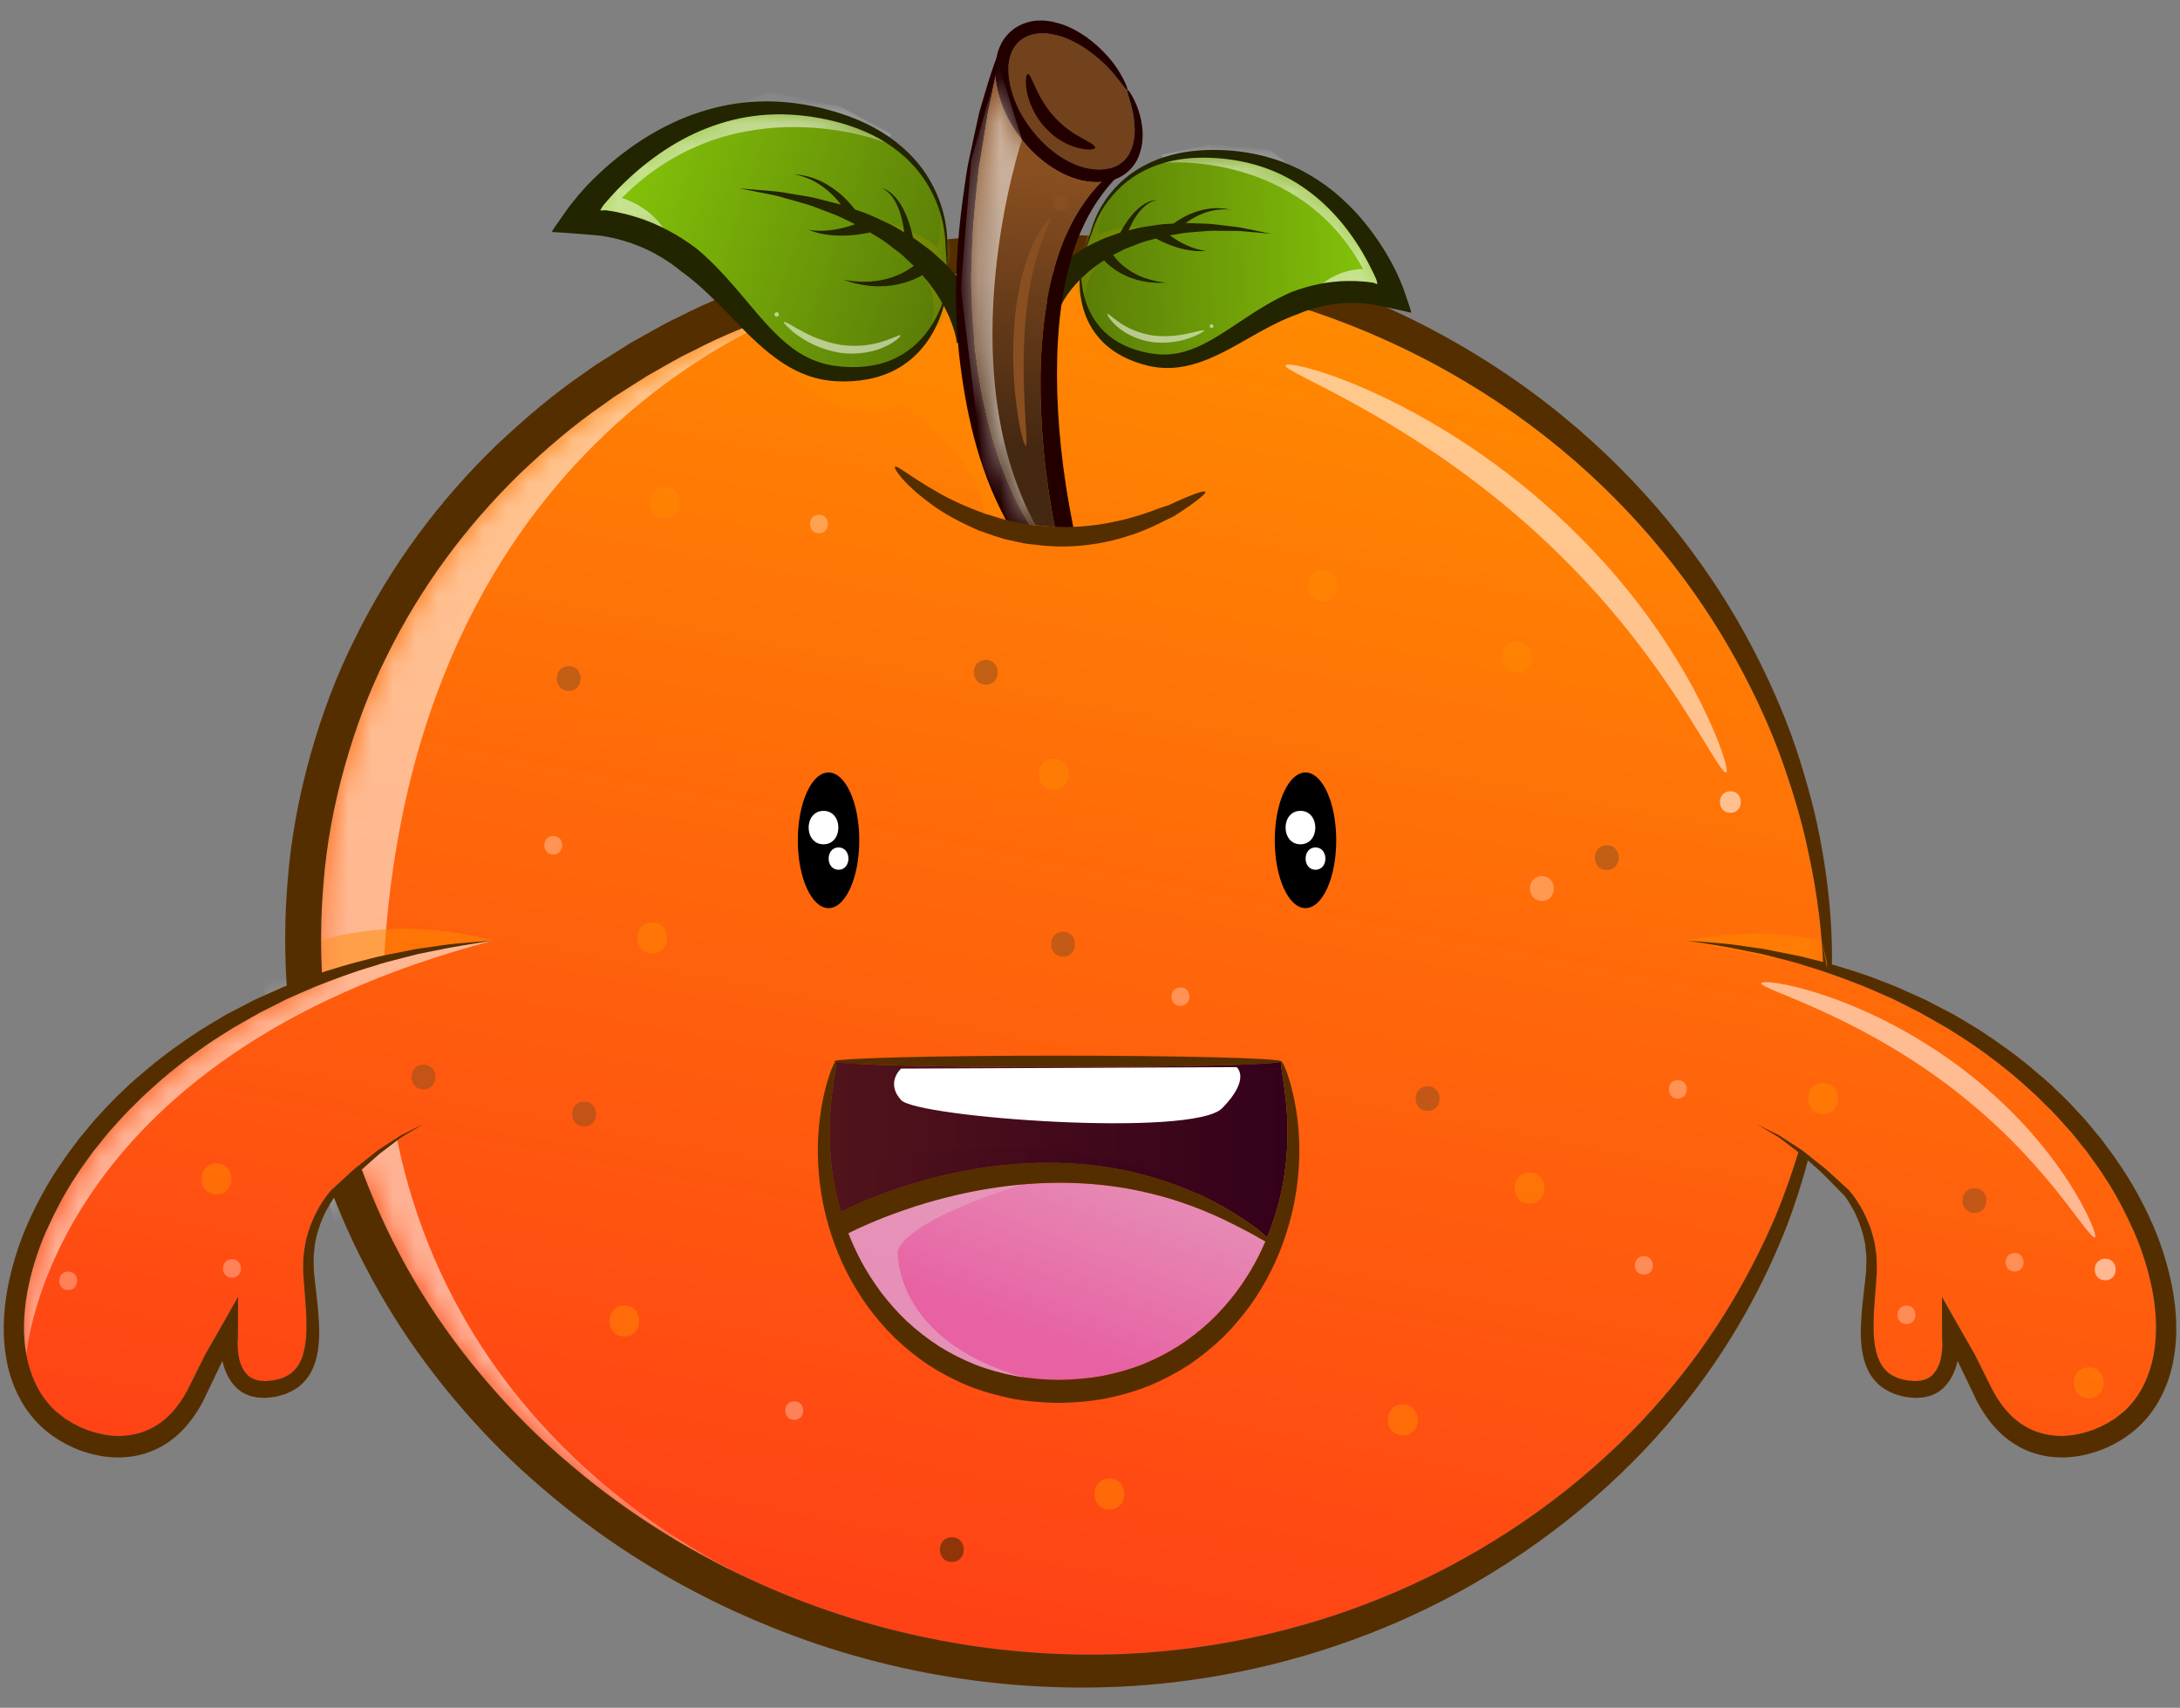 <svg width="97" height="76" viewBox="0 0 97 76" fill="none" xmlns="http://www.w3.org/2000/svg">
<rect x="0" y="0" width="97" height="76" fill="#808080" stroke="none"/>
<path d="M95.793 57.547C95.625 56.624 95.347 55.716 94.973 54.853C94.585 53.995 94.162 53.151 93.642 52.372C93.391 51.97 93.104 51.603 92.835 51.221C92.534 50.864 92.265 50.482 91.942 50.144C91.636 49.797 91.322 49.45 90.984 49.132C90.661 48.795 90.314 48.492 89.972 48.185C89.28 47.57 88.541 47.014 87.789 46.488C87.411 46.23 87.019 45.992 86.631 45.744L85.437 45.064L84.216 44.449C83.801 44.261 83.377 44.087 82.962 43.903C82.359 43.667 81.753 43.436 81.138 43.231C81.087 41.85 80.929 39.995 80.432 37.781C80.159 36.466 79.725 35.037 79.174 33.519C78.604 32.006 77.861 30.413 76.927 28.801C75.067 25.576 72.373 22.261 68.795 19.453C65.226 16.64 60.782 14.343 55.732 13.073C53.211 12.433 50.535 12.061 47.778 11.986C45.015 11.902 42.171 12.115 39.313 12.691C37.882 12.968 36.455 13.375 35.033 13.842C33.625 14.353 32.202 14.893 30.839 15.613C30.137 15.936 29.477 16.352 28.793 16.729C28.464 16.938 28.132 17.146 27.799 17.36L27.302 17.677L26.819 18.024C25.511 18.922 24.289 19.979 23.108 21.101C20.77 23.383 18.719 26.112 17.201 29.212C16.426 30.756 15.811 32.403 15.337 34.105C14.858 35.806 14.521 37.573 14.389 39.369C14.261 40.843 14.254 42.319 14.353 43.781C14.248 43.822 14.143 43.862 14.038 43.904C13.623 44.087 13.199 44.261 12.784 44.449L11.563 45.064L10.369 45.744C9.981 45.992 9.589 46.23 9.211 46.488C8.459 47.014 7.72 47.57 7.027 48.185C6.685 48.493 6.339 48.795 6.015 49.133C5.678 49.45 5.364 49.797 5.058 50.145C4.735 50.482 4.466 50.864 4.165 51.221C3.896 51.603 3.609 51.971 3.358 52.373C2.838 53.151 2.414 53.995 2.027 54.853C1.653 55.717 1.375 56.624 1.206 57.547C1.047 58.465 1.006 59.413 1.174 60.301C1.339 61.189 1.712 62.013 2.296 62.618C2.428 62.782 2.606 62.896 2.765 63.03C2.802 63.06 2.861 63.104 2.875 63.119L3.021 63.209C3.121 63.268 3.226 63.342 3.312 63.377C3.659 63.571 4.074 63.724 4.475 63.809C5.281 63.997 6.129 63.903 6.836 63.506C7.551 63.114 8.098 62.4 8.481 61.581L9.137 60.266L9.876 58.976L10.591 57.716L10.587 59.204V59.522L10.582 59.546C10.564 59.77 10.573 60.048 10.61 60.286C10.641 60.529 10.714 60.757 10.824 60.941C10.933 61.119 11.061 61.273 11.248 61.348C11.329 61.397 11.439 61.412 11.535 61.442C11.649 61.442 11.749 61.472 11.867 61.457C11.972 61.442 12.113 61.442 12.195 61.422C12.314 61.387 12.464 61.367 12.565 61.323C12.747 61.243 12.952 61.144 13.094 60.976C13.258 60.827 13.358 60.614 13.449 60.39C13.522 60.157 13.581 59.904 13.604 59.636C13.636 59.373 13.636 59.096 13.631 58.818C13.631 58.54 13.613 58.262 13.59 57.979L13.526 57.126L13.495 56.689C13.481 56.506 13.495 56.392 13.495 56.243C13.481 55.965 13.535 55.647 13.586 55.345C13.604 55.191 13.659 55.052 13.695 54.908C13.736 54.764 13.777 54.62 13.836 54.486C13.941 54.209 14.073 53.95 14.215 53.697C14.365 53.45 14.525 53.206 14.716 52.988L14.721 52.978L15.669 52.11C15.779 52.008 15.898 51.916 16.016 51.823C16.961 54.457 18.25 56.909 19.799 59.1C20.756 60.455 21.804 61.71 22.921 62.876C24.033 64.042 25.228 65.089 26.458 66.061C28.924 67.986 31.572 69.519 34.271 70.68C39.681 73.022 45.288 73.861 50.452 73.583C55.63 73.29 60.371 71.856 64.346 69.782C68.325 67.703 71.547 65.024 73.95 62.241C76.365 59.468 77.938 56.6 78.986 54.164C79.445 53.055 79.795 52.032 80.069 51.114C80.162 51.175 80.254 51.238 80.34 51.311L80.837 51.708C81.001 51.842 81.174 51.966 81.329 52.11L82.277 52.978L82.282 52.988C82.473 53.206 82.633 53.449 82.783 53.697C82.925 53.95 83.057 54.209 83.162 54.486C83.221 54.62 83.262 54.764 83.303 54.908C83.339 55.052 83.394 55.191 83.412 55.345C83.463 55.647 83.517 55.965 83.503 56.243C83.503 56.392 83.517 56.506 83.503 56.689L83.472 57.126L83.408 57.979C83.385 58.262 83.367 58.54 83.367 58.818C83.362 59.096 83.362 59.373 83.394 59.636C83.417 59.904 83.476 60.157 83.549 60.39C83.64 60.614 83.74 60.827 83.905 60.976C84.046 61.145 84.251 61.244 84.433 61.323C84.534 61.368 84.684 61.387 84.803 61.422C84.885 61.442 85.026 61.442 85.131 61.457C85.249 61.472 85.35 61.442 85.463 61.442C85.559 61.412 85.669 61.397 85.751 61.348C85.938 61.273 86.065 61.119 86.175 60.941C86.284 60.757 86.357 60.529 86.389 60.286C86.425 60.047 86.434 59.77 86.416 59.546L86.411 59.522V59.204L86.407 57.716L87.122 58.976L87.861 60.266L88.517 61.581C88.9 62.4 89.447 63.114 90.162 63.506C90.869 63.903 91.717 63.997 92.524 63.809C92.925 63.724 93.34 63.571 93.686 63.377C93.772 63.343 93.877 63.268 93.978 63.209L94.123 63.119C94.137 63.104 94.196 63.06 94.233 63.03C94.392 62.896 94.57 62.782 94.703 62.618C95.286 62.013 95.66 61.189 95.824 60.301C95.994 59.413 95.953 58.465 95.793 57.547Z" fill="url(#paint0_linear_6_4549)"/>
<mask id="mask0_6_4549" style="mask-type:luminance" maskUnits="userSpaceOnUse" x="1" y="11" width="95" height="63">
<path d="M95.793 57.547C95.625 56.624 95.347 55.716 94.973 54.853C94.585 53.995 94.162 53.151 93.642 52.372C93.391 51.97 93.104 51.603 92.835 51.221C92.534 50.864 92.265 50.482 91.942 50.144C91.636 49.797 91.322 49.45 90.984 49.132C90.661 48.795 90.314 48.492 89.972 48.185C89.28 47.57 88.541 47.014 87.789 46.488C87.411 46.23 87.019 45.992 86.631 45.744L85.437 45.064L84.216 44.449C83.801 44.261 83.377 44.087 82.962 43.903C82.359 43.667 81.753 43.436 81.138 43.231C81.087 41.85 80.929 39.995 80.432 37.781C80.159 36.466 79.725 35.037 79.174 33.519C78.604 32.006 77.861 30.413 76.927 28.801C75.067 25.576 72.373 22.261 68.795 19.453C65.226 16.64 60.782 14.343 55.732 13.073C53.211 12.433 50.535 12.061 47.778 11.986C45.015 11.902 42.171 12.115 39.313 12.691C37.882 12.968 36.455 13.375 35.033 13.842C33.625 14.353 32.202 14.893 30.839 15.613C30.137 15.936 29.477 16.352 28.793 16.729C28.464 16.938 28.132 17.146 27.799 17.36L27.302 17.677L26.819 18.024C25.511 18.922 24.289 19.979 23.108 21.101C20.77 23.383 18.719 26.112 17.201 29.212C16.426 30.756 15.811 32.403 15.337 34.105C14.858 35.806 14.521 37.573 14.389 39.369C14.261 40.843 14.254 42.319 14.353 43.781C14.248 43.822 14.143 43.862 14.038 43.904C13.623 44.087 13.199 44.261 12.784 44.449L11.563 45.064L10.369 45.744C9.981 45.992 9.589 46.23 9.211 46.488C8.459 47.014 7.72 47.57 7.027 48.185C6.685 48.493 6.339 48.795 6.015 49.133C5.678 49.45 5.364 49.797 5.058 50.145C4.735 50.482 4.466 50.864 4.165 51.221C3.896 51.603 3.609 51.971 3.358 52.373C2.838 53.151 2.414 53.995 2.027 54.853C1.653 55.717 1.375 56.624 1.206 57.547C1.047 58.465 1.006 59.413 1.174 60.301C1.339 61.189 1.712 62.013 2.296 62.618C2.428 62.782 2.606 62.896 2.765 63.03C2.802 63.06 2.861 63.104 2.875 63.119L3.021 63.209C3.121 63.268 3.226 63.342 3.312 63.377C3.659 63.571 4.074 63.724 4.475 63.809C5.281 63.997 6.129 63.903 6.836 63.506C7.551 63.114 8.098 62.4 8.481 61.581L9.137 60.266L9.876 58.976L10.591 57.716L10.587 59.204V59.522L10.582 59.546C10.564 59.77 10.573 60.048 10.61 60.286C10.641 60.529 10.714 60.757 10.824 60.941C10.933 61.119 11.061 61.273 11.248 61.348C11.329 61.397 11.439 61.412 11.535 61.442C11.649 61.442 11.749 61.472 11.867 61.457C11.972 61.442 12.113 61.442 12.195 61.422C12.314 61.387 12.464 61.367 12.565 61.323C12.747 61.243 12.952 61.144 13.094 60.976C13.258 60.827 13.358 60.614 13.449 60.39C13.522 60.157 13.581 59.904 13.604 59.636C13.636 59.373 13.636 59.096 13.631 58.818C13.631 58.54 13.613 58.262 13.59 57.979L13.526 57.126L13.495 56.689C13.481 56.506 13.495 56.392 13.495 56.243C13.481 55.965 13.535 55.647 13.586 55.345C13.604 55.191 13.659 55.052 13.695 54.908C13.736 54.764 13.777 54.62 13.836 54.486C13.941 54.209 14.073 53.95 14.215 53.697C14.365 53.45 14.525 53.206 14.716 52.988L14.721 52.978L15.669 52.11C15.779 52.008 15.898 51.916 16.016 51.823C16.961 54.457 18.25 56.909 19.799 59.1C20.756 60.455 21.804 61.71 22.921 62.876C24.033 64.042 25.228 65.089 26.458 66.061C28.924 67.986 31.572 69.519 34.271 70.68C39.681 73.022 45.288 73.861 50.452 73.583C55.63 73.29 60.371 71.856 64.346 69.782C68.325 67.703 71.547 65.024 73.95 62.241C76.365 59.468 77.938 56.6 78.986 54.164C79.445 53.055 79.795 52.032 80.069 51.114C80.162 51.175 80.254 51.238 80.34 51.311L80.837 51.708C81.001 51.842 81.174 51.966 81.329 52.11L82.277 52.978L82.282 52.988C82.473 53.206 82.633 53.449 82.783 53.697C82.925 53.95 83.057 54.209 83.162 54.486C83.221 54.62 83.262 54.764 83.303 54.908C83.339 55.052 83.394 55.191 83.412 55.345C83.463 55.647 83.517 55.965 83.503 56.243C83.503 56.392 83.517 56.506 83.503 56.689L83.472 57.126L83.408 57.979C83.385 58.262 83.367 58.54 83.367 58.818C83.362 59.096 83.362 59.373 83.394 59.636C83.417 59.904 83.476 60.157 83.549 60.39C83.64 60.614 83.74 60.827 83.905 60.976C84.046 61.145 84.251 61.244 84.433 61.323C84.534 61.368 84.684 61.387 84.803 61.422C84.885 61.442 85.026 61.442 85.131 61.457C85.249 61.472 85.35 61.442 85.463 61.442C85.559 61.412 85.669 61.397 85.751 61.348C85.938 61.273 86.065 61.119 86.175 60.941C86.284 60.757 86.357 60.529 86.389 60.286C86.425 60.047 86.434 59.77 86.416 59.546L86.411 59.522V59.204L86.407 57.716L87.122 58.976L87.861 60.266L88.517 61.581C88.9 62.4 89.447 63.114 90.162 63.506C90.869 63.903 91.717 63.997 92.524 63.809C92.925 63.724 93.34 63.571 93.686 63.377C93.772 63.343 93.877 63.268 93.978 63.209L94.123 63.119C94.137 63.104 94.196 63.06 94.233 63.03C94.392 62.896 94.57 62.782 94.703 62.618C95.286 62.013 95.66 61.189 95.824 60.301C95.994 59.413 95.953 58.465 95.793 57.547Z" fill="white"/>
</mask>
<g mask="url(#mask0_6_4549)">
<path opacity="0.55" d="M17.089 42.748C17.113 42.237 17.148 41.719 17.195 41.191C19.256 17.959 36.866 13.281 36.866 13.281C36.32 11.213 25.595 15.031 25.595 15.031L18.844 20.764L11.696 31.981L11.054 41.859L11.94 44.74C13.478 43.64 15.39 43.479 17.089 42.748Z" fill="white"/>
</g>
<mask id="mask1_6_4549" style="mask-type:luminance" maskUnits="userSpaceOnUse" x="1" y="11" width="95" height="63">
<path d="M95.793 57.547C95.625 56.624 95.347 55.716 94.973 54.853C94.585 53.995 94.162 53.151 93.642 52.372C93.391 51.97 93.104 51.603 92.835 51.221C92.534 50.864 92.265 50.482 91.942 50.144C91.636 49.797 91.322 49.45 90.984 49.132C90.661 48.795 90.314 48.492 89.972 48.185C89.28 47.57 88.541 47.014 87.789 46.488C87.411 46.23 87.019 45.992 86.631 45.744L85.437 45.064L84.216 44.449C83.801 44.261 83.377 44.087 82.962 43.903C82.359 43.667 81.753 43.436 81.138 43.231C81.087 41.85 80.929 39.995 80.432 37.781C80.159 36.466 79.725 35.037 79.174 33.519C78.604 32.006 77.861 30.413 76.927 28.801C75.067 25.576 72.373 22.261 68.795 19.453C65.226 16.64 60.782 14.343 55.732 13.073C53.211 12.433 50.535 12.061 47.778 11.986C45.015 11.902 42.171 12.115 39.313 12.691C37.882 12.968 36.455 13.375 35.033 13.842C33.625 14.353 32.202 14.893 30.839 15.613C30.137 15.936 29.477 16.352 28.793 16.729C28.464 16.938 28.132 17.146 27.799 17.36L27.302 17.677L26.819 18.024C25.511 18.922 24.289 19.979 23.108 21.101C20.77 23.383 18.719 26.112 17.201 29.212C16.426 30.756 15.811 32.403 15.337 34.105C14.858 35.806 14.521 37.573 14.389 39.369C14.261 40.843 14.254 42.319 14.353 43.781C14.248 43.822 14.143 43.862 14.038 43.904C13.623 44.087 13.199 44.261 12.784 44.449L11.563 45.064L10.369 45.744C9.981 45.992 9.589 46.23 9.211 46.488C8.459 47.014 7.72 47.57 7.027 48.185C6.685 48.493 6.339 48.795 6.015 49.133C5.678 49.45 5.364 49.797 5.058 50.145C4.735 50.482 4.466 50.864 4.165 51.221C3.896 51.603 3.609 51.971 3.358 52.373C2.838 53.151 2.414 53.995 2.027 54.853C1.653 55.717 1.375 56.624 1.206 57.547C1.047 58.465 1.006 59.413 1.174 60.301C1.339 61.189 1.712 62.013 2.296 62.618C2.428 62.782 2.606 62.896 2.765 63.03C2.802 63.06 2.861 63.104 2.875 63.119L3.021 63.209C3.121 63.268 3.226 63.342 3.312 63.377C3.659 63.571 4.074 63.724 4.475 63.809C5.281 63.997 6.129 63.903 6.836 63.506C7.551 63.114 8.098 62.4 8.481 61.581L9.137 60.266L9.876 58.976L10.591 57.716L10.587 59.204V59.522L10.582 59.546C10.564 59.77 10.573 60.048 10.61 60.286C10.641 60.529 10.714 60.757 10.824 60.941C10.933 61.119 11.061 61.273 11.248 61.348C11.329 61.397 11.439 61.412 11.535 61.442C11.649 61.442 11.749 61.472 11.867 61.457C11.972 61.442 12.113 61.442 12.195 61.422C12.314 61.387 12.464 61.367 12.565 61.323C12.747 61.243 12.952 61.144 13.094 60.976C13.258 60.827 13.358 60.614 13.449 60.39C13.522 60.157 13.581 59.904 13.604 59.636C13.636 59.373 13.636 59.096 13.631 58.818C13.631 58.54 13.613 58.262 13.59 57.979L13.526 57.126L13.495 56.689C13.481 56.506 13.495 56.392 13.495 56.243C13.481 55.965 13.535 55.647 13.586 55.345C13.604 55.191 13.659 55.052 13.695 54.908C13.736 54.764 13.777 54.62 13.836 54.486C13.941 54.209 14.073 53.95 14.215 53.697C14.365 53.45 14.525 53.206 14.716 52.988L14.721 52.978L15.669 52.11C15.779 52.008 15.898 51.916 16.016 51.823C16.961 54.457 18.25 56.909 19.799 59.1C20.756 60.455 21.804 61.71 22.921 62.876C24.033 64.042 25.228 65.089 26.458 66.061C28.924 67.986 31.572 69.519 34.271 70.68C39.681 73.022 45.288 73.861 50.452 73.583C55.63 73.29 60.371 71.856 64.346 69.782C68.325 67.703 71.547 65.024 73.95 62.241C76.365 59.468 77.938 56.6 78.986 54.164C79.445 53.055 79.795 52.032 80.069 51.114C80.162 51.175 80.254 51.238 80.34 51.311L80.837 51.708C81.001 51.842 81.174 51.966 81.329 52.11L82.277 52.978L82.282 52.988C82.473 53.206 82.633 53.449 82.783 53.697C82.925 53.95 83.057 54.209 83.162 54.486C83.221 54.62 83.262 54.764 83.303 54.908C83.339 55.052 83.394 55.191 83.412 55.345C83.463 55.647 83.517 55.965 83.503 56.243C83.503 56.392 83.517 56.506 83.503 56.689L83.472 57.126L83.408 57.979C83.385 58.262 83.367 58.54 83.367 58.818C83.362 59.096 83.362 59.373 83.394 59.636C83.417 59.904 83.476 60.157 83.549 60.39C83.64 60.614 83.74 60.827 83.905 60.976C84.046 61.145 84.251 61.244 84.433 61.323C84.534 61.368 84.684 61.387 84.803 61.422C84.885 61.442 85.026 61.442 85.131 61.457C85.249 61.472 85.35 61.442 85.463 61.442C85.559 61.412 85.669 61.397 85.751 61.348C85.938 61.273 86.065 61.119 86.175 60.941C86.284 60.757 86.357 60.529 86.389 60.286C86.425 60.047 86.434 59.77 86.416 59.546L86.411 59.522V59.204L86.407 57.716L87.122 58.976L87.861 60.266L88.517 61.581C88.9 62.4 89.447 63.114 90.162 63.506C90.869 63.903 91.717 63.997 92.524 63.809C92.925 63.724 93.34 63.571 93.686 63.377C93.772 63.343 93.877 63.268 93.978 63.209L94.123 63.119C94.137 63.104 94.196 63.06 94.233 63.03C94.392 62.896 94.57 62.782 94.703 62.618C95.286 62.013 95.66 61.189 95.824 60.301C95.994 59.413 95.953 58.465 95.793 57.547Z" fill="white"/>
</mask>
<g mask="url(#mask1_6_4549)">
<path opacity="0.55" d="M17.654 50.638C17.205 51.062 16.712 51.42 16.213 51.779C15.891 52.009 15.672 52.355 15.363 52.606C15.12 52.803 14.897 53.015 14.669 53.23C14.638 53.259 14.605 53.281 14.572 53.299L15.407 56.015L29.567 72.809L34.657 74.322L35.499 71.183C35.499 71.183 20.834 66.312 17.654 50.638Z" fill="white"/>
</g>
<mask id="mask2_6_4549" style="mask-type:luminance" maskUnits="userSpaceOnUse" x="1" y="11" width="95" height="63">
<path d="M95.793 57.547C95.625 56.624 95.347 55.716 94.973 54.853C94.585 53.995 94.162 53.151 93.642 52.372C93.391 51.97 93.104 51.603 92.835 51.221C92.534 50.864 92.265 50.482 91.942 50.144C91.636 49.797 91.322 49.45 90.984 49.132C90.661 48.795 90.314 48.492 89.972 48.185C89.28 47.57 88.541 47.014 87.789 46.488C87.411 46.23 87.019 45.992 86.631 45.744L85.437 45.064L84.216 44.449C83.801 44.261 83.377 44.087 82.962 43.903C82.359 43.667 81.753 43.436 81.138 43.231C81.087 41.85 80.929 39.995 80.432 37.781C80.159 36.466 79.725 35.037 79.174 33.519C78.604 32.006 77.861 30.413 76.927 28.801C75.067 25.576 72.373 22.261 68.795 19.453C65.226 16.64 60.782 14.343 55.732 13.073C53.211 12.433 50.535 12.061 47.778 11.986C45.015 11.902 42.171 12.115 39.313 12.691C37.882 12.968 36.455 13.375 35.033 13.842C33.625 14.353 32.202 14.893 30.839 15.613C30.137 15.936 29.477 16.352 28.793 16.729C28.464 16.938 28.132 17.146 27.799 17.36L27.302 17.677L26.819 18.024C25.511 18.922 24.289 19.979 23.108 21.101C20.77 23.383 18.719 26.112 17.201 29.212C16.426 30.756 15.811 32.403 15.337 34.105C14.858 35.806 14.521 37.573 14.389 39.369C14.261 40.843 14.254 42.319 14.353 43.781C14.248 43.822 14.143 43.862 14.038 43.904C13.623 44.087 13.199 44.261 12.784 44.449L11.563 45.064L10.369 45.744C9.981 45.992 9.589 46.23 9.211 46.488C8.459 47.014 7.72 47.57 7.027 48.185C6.685 48.493 6.339 48.795 6.015 49.133C5.678 49.45 5.364 49.797 5.058 50.145C4.735 50.482 4.466 50.864 4.165 51.221C3.896 51.603 3.609 51.971 3.358 52.373C2.838 53.151 2.414 53.995 2.027 54.853C1.653 55.717 1.375 56.624 1.206 57.547C1.047 58.465 1.006 59.413 1.174 60.301C1.339 61.189 1.712 62.013 2.296 62.618C2.428 62.782 2.606 62.896 2.765 63.03C2.802 63.06 2.861 63.104 2.875 63.119L3.021 63.209C3.121 63.268 3.226 63.342 3.312 63.377C3.659 63.571 4.074 63.724 4.475 63.809C5.281 63.997 6.129 63.903 6.836 63.506C7.551 63.114 8.098 62.4 8.481 61.581L9.137 60.266L9.876 58.976L10.591 57.716L10.587 59.204V59.522L10.582 59.546C10.564 59.77 10.573 60.048 10.61 60.286C10.641 60.529 10.714 60.757 10.824 60.941C10.933 61.119 11.061 61.273 11.248 61.348C11.329 61.397 11.439 61.412 11.535 61.442C11.649 61.442 11.749 61.472 11.867 61.457C11.972 61.442 12.113 61.442 12.195 61.422C12.314 61.387 12.464 61.367 12.565 61.323C12.747 61.243 12.952 61.144 13.094 60.976C13.258 60.827 13.358 60.614 13.449 60.39C13.522 60.157 13.581 59.904 13.604 59.636C13.636 59.373 13.636 59.096 13.631 58.818C13.631 58.54 13.613 58.262 13.59 57.979L13.526 57.126L13.495 56.689C13.481 56.506 13.495 56.392 13.495 56.243C13.481 55.965 13.535 55.647 13.586 55.345C13.604 55.191 13.659 55.052 13.695 54.908C13.736 54.764 13.777 54.62 13.836 54.486C13.941 54.209 14.073 53.95 14.215 53.697C14.365 53.45 14.525 53.206 14.716 52.988L14.721 52.978L15.669 52.11C15.779 52.008 15.898 51.916 16.016 51.823C16.961 54.457 18.25 56.909 19.799 59.1C20.756 60.455 21.804 61.71 22.921 62.876C24.033 64.042 25.228 65.089 26.458 66.061C28.924 67.986 31.572 69.519 34.271 70.68C39.681 73.022 45.288 73.861 50.452 73.583C55.63 73.29 60.371 71.856 64.346 69.782C68.325 67.703 71.547 65.024 73.95 62.241C76.365 59.468 77.938 56.6 78.986 54.164C79.445 53.055 79.795 52.032 80.069 51.114C80.162 51.175 80.254 51.238 80.34 51.311L80.837 51.708C81.001 51.842 81.174 51.966 81.329 52.11L82.277 52.978L82.282 52.988C82.473 53.206 82.633 53.449 82.783 53.697C82.925 53.95 83.057 54.209 83.162 54.486C83.221 54.62 83.262 54.764 83.303 54.908C83.339 55.052 83.394 55.191 83.412 55.345C83.463 55.647 83.517 55.965 83.503 56.243C83.503 56.392 83.517 56.506 83.503 56.689L83.472 57.126L83.408 57.979C83.385 58.262 83.367 58.54 83.367 58.818C83.362 59.096 83.362 59.373 83.394 59.636C83.417 59.904 83.476 60.157 83.549 60.39C83.64 60.614 83.74 60.827 83.905 60.976C84.046 61.145 84.251 61.244 84.433 61.323C84.534 61.368 84.684 61.387 84.803 61.422C84.885 61.442 85.026 61.442 85.131 61.457C85.249 61.472 85.35 61.442 85.463 61.442C85.559 61.412 85.669 61.397 85.751 61.348C85.938 61.273 86.065 61.119 86.175 60.941C86.284 60.757 86.357 60.529 86.389 60.286C86.425 60.047 86.434 59.77 86.416 59.546L86.411 59.522V59.204L86.407 57.716L87.122 58.976L87.861 60.266L88.517 61.581C88.9 62.4 89.447 63.114 90.162 63.506C90.869 63.903 91.717 63.997 92.524 63.809C92.925 63.724 93.34 63.571 93.686 63.377C93.772 63.343 93.877 63.268 93.978 63.209L94.123 63.119C94.137 63.104 94.196 63.06 94.233 63.03C94.392 62.896 94.57 62.782 94.703 62.618C95.286 62.013 95.66 61.189 95.824 60.301C95.994 59.413 95.953 58.465 95.793 57.547Z" fill="white"/>
</mask>
<g mask="url(#mask2_6_4549)">
<path opacity="0.55" d="M1.175 60.301C1.175 60.301 2.083 47.063 21.942 41.859C21.942 41.859 12.014 42.905 7.434 47.241C2.854 51.577 -0.416 57.572 1.175 60.301Z" fill="white"/>
</g>
<mask id="mask3_6_4549" style="mask-type:luminance" maskUnits="userSpaceOnUse" x="1" y="11" width="95" height="63">
<path d="M95.793 57.547C95.625 56.624 95.347 55.716 94.973 54.853C94.585 53.995 94.162 53.151 93.642 52.372C93.391 51.97 93.104 51.603 92.835 51.221C92.534 50.864 92.265 50.482 91.942 50.144C91.636 49.797 91.322 49.45 90.984 49.132C90.661 48.795 90.314 48.492 89.972 48.185C89.28 47.57 88.541 47.014 87.789 46.488C87.411 46.23 87.019 45.992 86.631 45.744L85.437 45.064L84.216 44.449C83.801 44.261 83.377 44.087 82.962 43.903C82.359 43.667 81.753 43.436 81.138 43.231C81.087 41.85 80.929 39.995 80.432 37.781C80.159 36.466 79.725 35.037 79.174 33.519C78.604 32.006 77.861 30.413 76.927 28.801C75.067 25.576 72.373 22.261 68.795 19.453C65.226 16.64 60.782 14.343 55.732 13.073C53.211 12.433 50.535 12.061 47.778 11.986C45.015 11.902 42.171 12.115 39.313 12.691C37.882 12.968 36.455 13.375 35.033 13.842C33.625 14.353 32.202 14.893 30.839 15.613C30.137 15.936 29.477 16.352 28.793 16.729C28.464 16.938 28.132 17.146 27.799 17.36L27.302 17.677L26.819 18.024C25.511 18.922 24.289 19.979 23.108 21.101C20.77 23.383 18.719 26.112 17.201 29.212C16.426 30.756 15.811 32.403 15.337 34.105C14.858 35.806 14.521 37.573 14.389 39.369C14.261 40.843 14.254 42.319 14.353 43.781C14.248 43.822 14.143 43.862 14.038 43.904C13.623 44.087 13.199 44.261 12.784 44.449L11.563 45.064L10.369 45.744C9.981 45.992 9.589 46.23 9.211 46.488C8.459 47.014 7.72 47.57 7.027 48.185C6.685 48.493 6.339 48.795 6.015 49.133C5.678 49.45 5.364 49.797 5.058 50.145C4.735 50.482 4.466 50.864 4.165 51.221C3.896 51.603 3.609 51.971 3.358 52.373C2.838 53.151 2.414 53.995 2.027 54.853C1.653 55.717 1.375 56.624 1.206 57.547C1.047 58.465 1.006 59.413 1.174 60.301C1.339 61.189 1.712 62.013 2.296 62.618C2.428 62.782 2.606 62.896 2.765 63.03C2.802 63.06 2.861 63.104 2.875 63.119L3.021 63.209C3.121 63.268 3.226 63.342 3.312 63.377C3.659 63.571 4.074 63.724 4.475 63.809C5.281 63.997 6.129 63.903 6.836 63.506C7.551 63.114 8.098 62.4 8.481 61.581L9.137 60.266L9.876 58.976L10.591 57.716L10.587 59.204V59.522L10.582 59.546C10.564 59.77 10.573 60.048 10.61 60.286C10.641 60.529 10.714 60.757 10.824 60.941C10.933 61.119 11.061 61.273 11.248 61.348C11.329 61.397 11.439 61.412 11.535 61.442C11.649 61.442 11.749 61.472 11.867 61.457C11.972 61.442 12.113 61.442 12.195 61.422C12.314 61.387 12.464 61.367 12.565 61.323C12.747 61.243 12.952 61.144 13.094 60.976C13.258 60.827 13.358 60.614 13.449 60.39C13.522 60.157 13.581 59.904 13.604 59.636C13.636 59.373 13.636 59.096 13.631 58.818C13.631 58.54 13.613 58.262 13.59 57.979L13.526 57.126L13.495 56.689C13.481 56.506 13.495 56.392 13.495 56.243C13.481 55.965 13.535 55.647 13.586 55.345C13.604 55.191 13.659 55.052 13.695 54.908C13.736 54.764 13.777 54.62 13.836 54.486C13.941 54.209 14.073 53.95 14.215 53.697C14.365 53.45 14.525 53.206 14.716 52.988L14.721 52.978L15.669 52.11C15.779 52.008 15.898 51.916 16.016 51.823C16.961 54.457 18.25 56.909 19.799 59.1C20.756 60.455 21.804 61.71 22.921 62.876C24.033 64.042 25.228 65.089 26.458 66.061C28.924 67.986 31.572 69.519 34.271 70.68C39.681 73.022 45.288 73.861 50.452 73.583C55.63 73.29 60.371 71.856 64.346 69.782C68.325 67.703 71.547 65.024 73.95 62.241C76.365 59.468 77.938 56.6 78.986 54.164C79.445 53.055 79.795 52.032 80.069 51.114C80.162 51.175 80.254 51.238 80.34 51.311L80.837 51.708C81.001 51.842 81.174 51.966 81.329 52.11L82.277 52.978L82.282 52.988C82.473 53.206 82.633 53.449 82.783 53.697C82.925 53.95 83.057 54.209 83.162 54.486C83.221 54.62 83.262 54.764 83.303 54.908C83.339 55.052 83.394 55.191 83.412 55.345C83.463 55.647 83.517 55.965 83.503 56.243C83.503 56.392 83.517 56.506 83.503 56.689L83.472 57.126L83.408 57.979C83.385 58.262 83.367 58.54 83.367 58.818C83.362 59.096 83.362 59.373 83.394 59.636C83.417 59.904 83.476 60.157 83.549 60.39C83.64 60.614 83.74 60.827 83.905 60.976C84.046 61.145 84.251 61.244 84.433 61.323C84.534 61.368 84.684 61.387 84.803 61.422C84.885 61.442 85.026 61.442 85.131 61.457C85.249 61.472 85.35 61.442 85.463 61.442C85.559 61.412 85.669 61.397 85.751 61.348C85.938 61.273 86.065 61.119 86.175 60.941C86.284 60.757 86.357 60.529 86.389 60.286C86.425 60.047 86.434 59.77 86.416 59.546L86.411 59.522V59.204L86.407 57.716L87.122 58.976L87.861 60.266L88.517 61.581C88.9 62.4 89.447 63.114 90.162 63.506C90.869 63.903 91.717 63.997 92.524 63.809C92.925 63.724 93.34 63.571 93.686 63.377C93.772 63.343 93.877 63.268 93.978 63.209L94.123 63.119C94.137 63.104 94.196 63.06 94.233 63.03C94.392 62.896 94.57 62.782 94.703 62.618C95.286 62.013 95.66 61.189 95.824 60.301C95.994 59.413 95.953 58.465 95.793 57.547Z" fill="white"/>
</mask>
<g mask="url(#mask3_6_4549)">
<path opacity="0.5" d="M45.773 12.181L42.551 12.263L40.067 13.261L34.262 15.744C34.262 15.744 37.371 19.443 40.067 17.959C40.067 17.959 43.463 20.075 43.835 22.866L46.537 23.336C45.795 19.682 45.769 15.91 45.773 12.181Z" fill="#FF8A00"/>
</g>
<mask id="mask4_6_4549" style="mask-type:luminance" maskUnits="userSpaceOnUse" x="1" y="11" width="95" height="63">
<path d="M95.793 57.547C95.625 56.624 95.347 55.716 94.973 54.853C94.585 53.995 94.162 53.151 93.642 52.372C93.391 51.97 93.104 51.603 92.835 51.221C92.534 50.864 92.265 50.482 91.942 50.144C91.636 49.797 91.322 49.45 90.984 49.132C90.661 48.795 90.314 48.492 89.972 48.185C89.28 47.57 88.541 47.014 87.789 46.488C87.411 46.23 87.019 45.992 86.631 45.744L85.437 45.064L84.216 44.449C83.801 44.261 83.377 44.087 82.962 43.903C82.359 43.667 81.753 43.436 81.138 43.231C81.087 41.85 80.929 39.995 80.432 37.781C80.159 36.466 79.725 35.037 79.174 33.519C78.604 32.006 77.861 30.413 76.927 28.801C75.067 25.576 72.373 22.261 68.795 19.453C65.226 16.64 60.782 14.343 55.732 13.073C53.211 12.433 50.535 12.061 47.778 11.986C45.015 11.902 42.171 12.115 39.313 12.691C37.882 12.968 36.455 13.375 35.033 13.842C33.625 14.353 32.202 14.893 30.839 15.613C30.137 15.936 29.477 16.352 28.793 16.729C28.464 16.938 28.132 17.146 27.799 17.36L27.302 17.677L26.819 18.024C25.511 18.922 24.289 19.979 23.108 21.101C20.77 23.383 18.719 26.112 17.201 29.212C16.426 30.756 15.811 32.403 15.337 34.105C14.858 35.806 14.521 37.573 14.389 39.369C14.261 40.843 14.254 42.319 14.353 43.781C14.248 43.822 14.143 43.862 14.038 43.904C13.623 44.087 13.199 44.261 12.784 44.449L11.563 45.064L10.369 45.744C9.981 45.992 9.589 46.23 9.211 46.488C8.459 47.014 7.72 47.57 7.027 48.185C6.685 48.493 6.339 48.795 6.015 49.133C5.678 49.45 5.364 49.797 5.058 50.145C4.735 50.482 4.466 50.864 4.165 51.221C3.896 51.603 3.609 51.971 3.358 52.373C2.838 53.151 2.414 53.995 2.027 54.853C1.653 55.717 1.375 56.624 1.206 57.547C1.047 58.465 1.006 59.413 1.174 60.301C1.339 61.189 1.712 62.013 2.296 62.618C2.428 62.782 2.606 62.896 2.765 63.03C2.802 63.06 2.861 63.104 2.875 63.119L3.021 63.209C3.121 63.268 3.226 63.342 3.312 63.377C3.659 63.571 4.074 63.724 4.475 63.809C5.281 63.997 6.129 63.903 6.836 63.506C7.551 63.114 8.098 62.4 8.481 61.581L9.137 60.266L9.876 58.976L10.591 57.716L10.587 59.204V59.522L10.582 59.546C10.564 59.77 10.573 60.048 10.61 60.286C10.641 60.529 10.714 60.757 10.824 60.941C10.933 61.119 11.061 61.273 11.248 61.348C11.329 61.397 11.439 61.412 11.535 61.442C11.649 61.442 11.749 61.472 11.867 61.457C11.972 61.442 12.113 61.442 12.195 61.422C12.314 61.387 12.464 61.367 12.565 61.323C12.747 61.243 12.952 61.144 13.094 60.976C13.258 60.827 13.358 60.614 13.449 60.39C13.522 60.157 13.581 59.904 13.604 59.636C13.636 59.373 13.636 59.096 13.631 58.818C13.631 58.54 13.613 58.262 13.59 57.979L13.526 57.126L13.495 56.689C13.481 56.506 13.495 56.392 13.495 56.243C13.481 55.965 13.535 55.647 13.586 55.345C13.604 55.191 13.659 55.052 13.695 54.908C13.736 54.764 13.777 54.62 13.836 54.486C13.941 54.209 14.073 53.95 14.215 53.697C14.365 53.45 14.525 53.206 14.716 52.988L14.721 52.978L15.669 52.11C15.779 52.008 15.898 51.916 16.016 51.823C16.961 54.457 18.25 56.909 19.799 59.1C20.756 60.455 21.804 61.71 22.921 62.876C24.033 64.042 25.228 65.089 26.458 66.061C28.924 67.986 31.572 69.519 34.271 70.68C39.681 73.022 45.288 73.861 50.452 73.583C55.63 73.29 60.371 71.856 64.346 69.782C68.325 67.703 71.547 65.024 73.95 62.241C76.365 59.468 77.938 56.6 78.986 54.164C79.445 53.055 79.795 52.032 80.069 51.114C80.162 51.175 80.254 51.238 80.34 51.311L80.837 51.708C81.001 51.842 81.174 51.966 81.329 52.11L82.277 52.978L82.282 52.988C82.473 53.206 82.633 53.449 82.783 53.697C82.925 53.95 83.057 54.209 83.162 54.486C83.221 54.62 83.262 54.764 83.303 54.908C83.339 55.052 83.394 55.191 83.412 55.345C83.463 55.647 83.517 55.965 83.503 56.243C83.503 56.392 83.517 56.506 83.503 56.689L83.472 57.126L83.408 57.979C83.385 58.262 83.367 58.54 83.367 58.818C83.362 59.096 83.362 59.373 83.394 59.636C83.417 59.904 83.476 60.157 83.549 60.39C83.64 60.614 83.74 60.827 83.905 60.976C84.046 61.145 84.251 61.244 84.433 61.323C84.534 61.368 84.684 61.387 84.803 61.422C84.885 61.442 85.026 61.442 85.131 61.457C85.249 61.472 85.35 61.442 85.463 61.442C85.559 61.412 85.669 61.397 85.751 61.348C85.938 61.273 86.065 61.119 86.175 60.941C86.284 60.757 86.357 60.529 86.389 60.286C86.425 60.047 86.434 59.77 86.416 59.546L86.411 59.522V59.204L86.407 57.716L87.122 58.976L87.861 60.266L88.517 61.581C88.9 62.4 89.447 63.114 90.162 63.506C90.869 63.903 91.717 63.997 92.524 63.809C92.925 63.724 93.34 63.571 93.686 63.377C93.772 63.343 93.877 63.268 93.978 63.209L94.123 63.119C94.137 63.104 94.196 63.06 94.233 63.03C94.392 62.896 94.57 62.782 94.703 62.618C95.286 62.013 95.66 61.189 95.824 60.301C95.994 59.413 95.953 58.465 95.793 57.547Z" fill="white"/>
</mask>
<g mask="url(#mask4_6_4549)">
<path opacity="0.5" d="M14.286 41.859C14.286 41.859 17.479 40.67 21.942 41.859C21.942 41.859 14.938 42.559 14.038 43.903L13.552 43.116L14.286 41.859Z" fill="#FF8A00"/>
</g>
<mask id="mask5_6_4549" style="mask-type:luminance" maskUnits="userSpaceOnUse" x="1" y="11" width="95" height="63">
<path d="M95.793 57.547C95.625 56.624 95.347 55.716 94.973 54.853C94.585 53.995 94.162 53.151 93.642 52.372C93.391 51.97 93.104 51.603 92.835 51.221C92.534 50.864 92.265 50.482 91.942 50.144C91.636 49.797 91.322 49.45 90.984 49.132C90.661 48.795 90.314 48.492 89.972 48.185C89.28 47.57 88.541 47.014 87.789 46.488C87.411 46.23 87.019 45.992 86.631 45.744L85.437 45.064L84.216 44.449C83.801 44.261 83.377 44.087 82.962 43.903C82.359 43.667 81.753 43.436 81.138 43.231C81.087 41.85 80.929 39.995 80.432 37.781C80.159 36.466 79.725 35.037 79.174 33.519C78.604 32.006 77.861 30.413 76.927 28.801C75.067 25.576 72.373 22.261 68.795 19.453C65.226 16.64 60.782 14.343 55.732 13.073C53.211 12.433 50.535 12.061 47.778 11.986C45.015 11.902 42.171 12.115 39.313 12.691C37.882 12.968 36.455 13.375 35.033 13.842C33.625 14.353 32.202 14.893 30.839 15.613C30.137 15.936 29.477 16.352 28.793 16.729C28.464 16.938 28.132 17.146 27.799 17.36L27.302 17.677L26.819 18.024C25.511 18.922 24.289 19.979 23.108 21.101C20.77 23.383 18.719 26.112 17.201 29.212C16.426 30.756 15.811 32.403 15.337 34.105C14.858 35.806 14.521 37.573 14.389 39.369C14.261 40.843 14.254 42.319 14.353 43.781C14.248 43.822 14.143 43.862 14.038 43.904C13.623 44.087 13.199 44.261 12.784 44.449L11.563 45.064L10.369 45.744C9.981 45.992 9.589 46.23 9.211 46.488C8.459 47.014 7.72 47.57 7.027 48.185C6.685 48.493 6.339 48.795 6.015 49.133C5.678 49.45 5.364 49.797 5.058 50.145C4.735 50.482 4.466 50.864 4.165 51.221C3.896 51.603 3.609 51.971 3.358 52.373C2.838 53.151 2.414 53.995 2.027 54.853C1.653 55.717 1.375 56.624 1.206 57.547C1.047 58.465 1.006 59.413 1.174 60.301C1.339 61.189 1.712 62.013 2.296 62.618C2.428 62.782 2.606 62.896 2.765 63.03C2.802 63.06 2.861 63.104 2.875 63.119L3.021 63.209C3.121 63.268 3.226 63.342 3.312 63.377C3.659 63.571 4.074 63.724 4.475 63.809C5.281 63.997 6.129 63.903 6.836 63.506C7.551 63.114 8.098 62.4 8.481 61.581L9.137 60.266L9.876 58.976L10.591 57.716L10.587 59.204V59.522L10.582 59.546C10.564 59.77 10.573 60.048 10.61 60.286C10.641 60.529 10.714 60.757 10.824 60.941C10.933 61.119 11.061 61.273 11.248 61.348C11.329 61.397 11.439 61.412 11.535 61.442C11.649 61.442 11.749 61.472 11.867 61.457C11.972 61.442 12.113 61.442 12.195 61.422C12.314 61.387 12.464 61.367 12.565 61.323C12.747 61.243 12.952 61.144 13.094 60.976C13.258 60.827 13.358 60.614 13.449 60.39C13.522 60.157 13.581 59.904 13.604 59.636C13.636 59.373 13.636 59.096 13.631 58.818C13.631 58.54 13.613 58.262 13.59 57.979L13.526 57.126L13.495 56.689C13.481 56.506 13.495 56.392 13.495 56.243C13.481 55.965 13.535 55.647 13.586 55.345C13.604 55.191 13.659 55.052 13.695 54.908C13.736 54.764 13.777 54.62 13.836 54.486C13.941 54.209 14.073 53.95 14.215 53.697C14.365 53.45 14.525 53.206 14.716 52.988L14.721 52.978L15.669 52.11C15.779 52.008 15.898 51.916 16.016 51.823C16.961 54.457 18.25 56.909 19.799 59.1C20.756 60.455 21.804 61.71 22.921 62.876C24.033 64.042 25.228 65.089 26.458 66.061C28.924 67.986 31.572 69.519 34.271 70.68C39.681 73.022 45.288 73.861 50.452 73.583C55.63 73.29 60.371 71.856 64.346 69.782C68.325 67.703 71.547 65.024 73.95 62.241C76.365 59.468 77.938 56.6 78.986 54.164C79.445 53.055 79.795 52.032 80.069 51.114C80.162 51.175 80.254 51.238 80.34 51.311L80.837 51.708C81.001 51.842 81.174 51.966 81.329 52.11L82.277 52.978L82.282 52.988C82.473 53.206 82.633 53.449 82.783 53.697C82.925 53.95 83.057 54.209 83.162 54.486C83.221 54.62 83.262 54.764 83.303 54.908C83.339 55.052 83.394 55.191 83.412 55.345C83.463 55.647 83.517 55.965 83.503 56.243C83.503 56.392 83.517 56.506 83.503 56.689L83.472 57.126L83.408 57.979C83.385 58.262 83.367 58.54 83.367 58.818C83.362 59.096 83.362 59.373 83.394 59.636C83.417 59.904 83.476 60.157 83.549 60.39C83.64 60.614 83.74 60.827 83.905 60.976C84.046 61.145 84.251 61.244 84.433 61.323C84.534 61.368 84.684 61.387 84.803 61.422C84.885 61.442 85.026 61.442 85.131 61.457C85.249 61.472 85.35 61.442 85.463 61.442C85.559 61.412 85.669 61.397 85.751 61.348C85.938 61.273 86.065 61.119 86.175 60.941C86.284 60.757 86.357 60.529 86.389 60.286C86.425 60.047 86.434 59.77 86.416 59.546L86.411 59.522V59.204L86.407 57.716L87.122 58.976L87.861 60.266L88.517 61.581C88.9 62.4 89.447 63.114 90.162 63.506C90.869 63.903 91.717 63.997 92.524 63.809C92.925 63.724 93.34 63.571 93.686 63.377C93.772 63.343 93.877 63.268 93.978 63.209L94.123 63.119C94.137 63.104 94.196 63.06 94.233 63.03C94.392 62.896 94.57 62.782 94.703 62.618C95.286 62.013 95.66 61.189 95.824 60.301C95.994 59.413 95.953 58.465 95.793 57.547Z" fill="white"/>
</mask>
<g mask="url(#mask5_6_4549)">
<path opacity="0.5" d="M81.29 43.114L75.058 41.859C75.058 41.859 77.938 41.151 81.057 41.859" fill="#FF8A00"/>
</g>
<path d="M81.509 43.188C81.541 41.788 81.463 39.906 81.043 37.636C80.806 36.277 80.41 34.798 79.886 33.216C79.339 31.638 78.614 29.981 77.689 28.289C75.843 24.915 73.121 21.432 69.466 18.46C65.819 15.488 61.248 13.047 56.038 11.673C53.435 10.979 50.673 10.562 47.824 10.458C44.97 10.348 42.021 10.542 39.049 11.117C37.559 11.395 36.073 11.807 34.591 12.284C33.119 12.805 31.633 13.365 30.202 14.104C29.468 14.442 28.775 14.873 28.059 15.26C27.713 15.479 27.362 15.697 27.016 15.92L26.491 16.248L25.981 16.61C24.609 17.548 23.314 18.654 22.07 19.83C19.599 22.221 17.421 25.104 15.803 28.398C14.977 30.035 14.321 31.787 13.811 33.603C13.305 35.414 12.945 37.294 12.799 39.209C12.655 40.887 12.655 42.565 12.784 44.222C13.287 43.973 13.822 43.829 14.345 43.638C14.256 42.222 14.267 40.794 14.39 39.368C14.522 37.572 14.859 35.806 15.338 34.104C15.812 32.402 16.427 30.755 17.202 29.212C18.72 26.111 20.771 23.382 23.11 21.1C24.29 19.978 25.512 18.922 26.82 18.023L27.303 17.676L27.8 17.359C28.133 17.145 28.465 16.937 28.794 16.729C29.477 16.352 30.139 15.935 30.84 15.612C32.203 14.893 33.626 14.352 35.034 13.841C36.456 13.374 37.883 12.968 39.314 12.69C42.172 12.114 45.016 11.901 47.779 11.985C50.536 12.06 53.212 12.432 55.733 13.072C60.783 14.342 65.227 16.639 68.796 19.452C72.374 22.261 75.068 25.575 76.928 28.8C77.862 30.412 78.605 32.005 79.175 33.518C79.727 35.036 80.159 36.465 80.433 37.78C80.909 39.901 81.074 41.692 81.132 43.053C81.257 43.105 81.382 43.148 81.509 43.188Z" fill="#552E00"/>
<path d="M42.18 12.632C42.18 12.632 41.758 16.937 37.323 16.642C32.887 16.348 32.411 9.967 25.595 9.815C25.595 9.815 29.455 3.894 35.905 4.922C42.354 5.951 42.105 10.911 42.105 10.911L42.18 12.632Z" fill="url(#paint1_linear_6_4549)"/>
<mask id="mask6_6_4549" style="mask-type:luminance" maskUnits="userSpaceOnUse" x="25" y="4" width="18" height="13">
<path d="M42.18 12.632C42.18 12.632 41.758 16.937 37.323 16.642C32.887 16.348 32.411 9.967 25.595 9.815C25.595 9.815 29.455 3.894 35.905 4.922C42.354 5.951 42.105 10.911 42.105 10.911L42.18 12.632Z" fill="white"/>
</mask>
<g mask="url(#mask6_6_4549)">
<path opacity="0.55" d="M39.407 6.34C39.407 6.34 32.728 3.69 27.668 8.812C27.668 8.812 28.805 9.115 29.508 10.142L28.681 10.192L27.267 9.75L26.29 9.602L25.486 9.351L26.324 8.365L27.444 7.037L29.217 5.835L30.384 5.267L31.987 4.754L33.017 4.574L34.244 4.088L37.376 4.729L39.669 5.971L39.407 6.34Z" fill="white"/>
</g>
<mask id="mask7_6_4549" style="mask-type:luminance" maskUnits="userSpaceOnUse" x="25" y="4" width="18" height="13">
<path d="M42.18 12.632C42.18 12.632 41.758 16.937 37.323 16.642C32.887 16.348 32.411 9.967 25.595 9.815C25.595 9.815 29.455 3.894 35.905 4.922C42.354 5.951 42.105 10.911 42.105 10.911L42.18 12.632Z" fill="white"/>
</mask>
<g mask="url(#mask7_6_4549)">
<path opacity="0.5" d="M41.811 9.402C41.811 9.402 41.873 10.749 41.721 11.02C41.721 11.02 40.872 10.264 39.385 9.879L40.359 10.765L41.868 12.031L42.206 11.885L42.288 11.197L42.022 9.467L41.811 9.402Z" fill="#8B9100"/>
</g>
<mask id="mask8_6_4549" style="mask-type:luminance" maskUnits="userSpaceOnUse" x="25" y="4" width="18" height="13">
<path d="M42.18 12.632C42.18 12.632 41.758 16.937 37.323 16.642C32.887 16.348 32.411 9.967 25.595 9.815C25.595 9.815 29.455 3.894 35.905 4.922C42.354 5.951 42.105 10.911 42.105 10.911L42.18 12.632Z" fill="white"/>
</mask>
<g mask="url(#mask8_6_4549)">
<path opacity="0.5" d="M41.464 14.46C41.464 14.46 41.81 13.026 41.064 12.27C40.319 11.514 41.039 12.242 41.039 12.242L41.324 12.192L42.105 12.965L42.302 13.521L42.134 13.886L41.803 14.494L41.464 14.46Z" fill="#8B9100"/>
</g>
<path d="M31.016 11.081C31.016 11.081 31.242 11.264 31.603 11.611C31.965 11.957 32.445 12.477 32.971 13.1C33.499 13.716 34.07 14.446 34.749 15.071C35.089 15.383 35.459 15.662 35.861 15.871C36.263 16.081 36.698 16.218 37.139 16.28C38.038 16.408 38.935 16.33 39.66 16.021C40.392 15.718 40.945 15.204 41.318 14.678C41.693 14.151 41.902 13.624 42.023 13.246C42.143 12.865 42.176 12.63 42.176 12.63C42.176 12.63 42.164 12.872 42.078 13.273C41.991 13.672 41.83 14.234 41.496 14.824C41.164 15.411 40.641 16.021 39.891 16.427C39.145 16.84 38.194 17.021 37.203 16.966C36.7 16.939 36.169 16.822 35.661 16.603C35.153 16.386 34.679 16.076 34.262 15.744C33.425 15.072 32.786 14.352 32.228 13.79C31.676 13.223 31.215 12.792 30.882 12.518C30.717 12.377 30.582 12.281 30.494 12.209C30.403 12.141 30.354 12.108 30.354 12.108C30.021 11.83 29.671 11.589 29.308 11.381C28.947 11.166 28.569 10.999 28.183 10.856C27.99 10.789 27.795 10.72 27.597 10.672C27.499 10.647 27.401 10.615 27.301 10.595L26.987 10.532C26.883 10.509 26.782 10.496 26.682 10.484L26.371 10.457L25.752 10.405C25.341 10.369 24.95 10.35 24.556 10.323C24.602 10.213 24.729 10.046 24.823 9.907L25.121 9.481C25.312 9.198 25.548 8.91 25.781 8.632L26.102 8.275L26.324 8.047C26.474 7.897 26.627 7.751 26.782 7.607C27.406 7.036 28.078 6.521 28.8 6.077C29.525 5.638 30.295 5.261 31.121 4.995C31.943 4.726 32.815 4.553 33.72 4.52C34.623 4.48 35.559 4.578 36.481 4.792C37.404 5.014 38.341 5.333 39.214 5.867C40.084 6.393 40.883 7.152 41.396 8.061C41.912 8.965 42.165 9.967 42.148 10.9L42.148 10.915V10.93L42.185 12.632L42.071 10.916L42.07 10.899V10.882C42.046 9.961 41.754 8.986 41.229 8.144C40.706 7.296 39.936 6.62 39.103 6.16C38.266 5.693 37.369 5.429 36.484 5.258C35.594 5.094 34.719 5.046 33.874 5.125C33.029 5.199 32.223 5.405 31.465 5.7C30.705 5.991 29.999 6.387 29.337 6.842C28.678 7.301 28.068 7.826 27.506 8.402C27.367 8.547 27.229 8.694 27.096 8.845L26.898 9.073C26.877 9.097 26.875 9.101 26.868 9.11L26.849 9.135L26.811 9.184C26.786 9.223 26.764 9.259 26.747 9.292L26.723 9.338C26.721 9.351 26.696 9.374 26.736 9.366L26.962 9.357L27.295 9.409C27.41 9.427 27.525 9.458 27.64 9.482C27.871 9.528 28.103 9.599 28.335 9.668C29.263 9.958 30.193 10.449 31.016 11.081Z" fill="#232400"/>
<path d="M33.468 8.43C33.649 8.445 33.868 8.463 34.12 8.484C34.372 8.504 34.658 8.524 34.964 8.584C35.272 8.635 35.606 8.69 35.96 8.749C36.314 8.809 36.676 8.923 37.059 9.014C37.18 9.04 37.3 9.074 37.42 9.11C37.393 9.075 37.368 9.04 37.338 9.003C37.287 8.936 37.227 8.874 37.168 8.805C37.044 8.675 36.906 8.538 36.752 8.419C36.678 8.357 36.6 8.298 36.519 8.246C36.441 8.19 36.359 8.143 36.279 8.099C36.2 8.05 36.12 8.014 36.043 7.98C35.966 7.942 35.893 7.912 35.822 7.889C35.752 7.866 35.688 7.841 35.63 7.824C35.572 7.81 35.521 7.798 35.478 7.787C35.393 7.767 35.345 7.755 35.345 7.755C35.345 7.755 35.394 7.761 35.481 7.77C35.525 7.775 35.578 7.781 35.639 7.788C35.699 7.797 35.766 7.814 35.84 7.829C35.915 7.842 35.994 7.864 36.076 7.892C36.159 7.917 36.248 7.944 36.334 7.983C36.423 8.018 36.514 8.056 36.602 8.104C36.693 8.148 36.782 8.198 36.868 8.253C37.044 8.358 37.208 8.482 37.358 8.605C37.429 8.669 37.503 8.728 37.565 8.791C37.63 8.852 37.689 8.912 37.741 8.969C37.848 9.083 37.931 9.184 37.987 9.257C38.005 9.28 38.02 9.3 38.033 9.318C38.095 9.34 38.156 9.362 38.218 9.384C38.617 9.509 38.998 9.696 39.385 9.879C39.683 10.002 39.958 10.173 40.233 10.34C40.22 10.23 40.203 10.112 40.18 9.985C40.161 9.903 40.148 9.816 40.124 9.731C40.102 9.645 40.08 9.558 40.05 9.473C40.025 9.386 39.992 9.303 39.958 9.222C39.928 9.137 39.883 9.064 39.846 8.988C39.809 8.912 39.758 8.848 39.718 8.782C39.672 8.72 39.621 8.667 39.577 8.615C39.53 8.566 39.48 8.53 39.438 8.493C39.397 8.453 39.352 8.435 39.318 8.414C39.248 8.375 39.207 8.352 39.207 8.352C39.207 8.352 39.251 8.369 39.326 8.399C39.363 8.415 39.412 8.428 39.458 8.462C39.506 8.493 39.564 8.524 39.619 8.567C39.671 8.615 39.732 8.663 39.789 8.721C39.84 8.783 39.903 8.845 39.953 8.918C40.003 8.991 40.061 9.065 40.105 9.147C40.152 9.228 40.199 9.311 40.238 9.397C40.281 9.482 40.317 9.57 40.352 9.656C40.39 9.742 40.416 9.83 40.447 9.914C40.503 10.083 40.548 10.243 40.581 10.381C40.599 10.451 40.613 10.516 40.625 10.573C40.763 10.664 40.889 10.77 41.023 10.862C41.188 10.991 41.366 11.101 41.515 11.241C41.82 11.515 42.124 11.775 42.37 12.066C42.638 12.337 42.845 12.636 43.051 12.902C43.232 13.186 43.409 13.442 43.531 13.692C43.667 13.934 43.76 14.163 43.842 14.349C43.914 14.545 43.97 14.689 44.005 14.822C44.035 14.933 44.05 14.992 44.05 14.992L42.578 15.264C42.578 15.264 42.571 15.223 42.559 15.144C42.554 15.088 42.521 14.963 42.486 14.814C42.438 14.663 42.389 14.477 42.299 14.268C42.225 14.054 42.101 13.827 41.978 13.571C41.829 13.33 41.686 13.054 41.48 12.795C41.355 12.605 41.201 12.425 41.039 12.242C40.957 12.29 40.861 12.342 40.748 12.393C40.574 12.472 40.368 12.552 40.14 12.61C40.027 12.642 39.908 12.665 39.788 12.686C39.669 12.711 39.544 12.715 39.422 12.731C39.299 12.738 39.177 12.739 39.057 12.742C38.937 12.736 38.82 12.729 38.706 12.723C38.594 12.707 38.486 12.692 38.383 12.678C38.281 12.663 38.186 12.636 38.099 12.618C37.923 12.584 37.783 12.53 37.683 12.5C37.584 12.469 37.528 12.451 37.528 12.451C37.528 12.451 37.587 12.46 37.689 12.475C37.792 12.488 37.936 12.518 38.113 12.524C38.201 12.528 38.295 12.54 38.395 12.538C38.495 12.535 38.601 12.533 38.71 12.531C38.817 12.52 38.928 12.508 39.041 12.496C39.153 12.475 39.266 12.456 39.376 12.431C39.486 12.399 39.597 12.377 39.701 12.337C39.806 12.3 39.908 12.263 40.004 12.218C40.196 12.136 40.364 12.036 40.5 11.945C40.561 11.906 40.614 11.867 40.66 11.83C40.58 11.754 40.495 11.681 40.414 11.601C40.271 11.478 40.144 11.33 39.983 11.22C39.669 10.993 39.37 10.725 39.019 10.532C38.917 10.469 38.815 10.406 38.713 10.343C38.697 10.347 38.678 10.351 38.658 10.356C38.579 10.373 38.468 10.395 38.334 10.415C38.066 10.457 37.709 10.493 37.352 10.485C37.173 10.481 36.996 10.47 36.831 10.447C36.749 10.436 36.67 10.426 36.596 10.409C36.521 10.393 36.451 10.383 36.388 10.363C36.26 10.33 36.157 10.297 36.086 10.269C36.015 10.243 35.974 10.228 35.974 10.228C35.974 10.228 36.017 10.233 36.092 10.243C36.166 10.256 36.273 10.265 36.401 10.269C36.465 10.274 36.535 10.269 36.607 10.269C36.68 10.269 36.757 10.262 36.836 10.255C36.993 10.243 37.16 10.216 37.325 10.183C37.586 10.131 37.839 10.053 38.048 9.978C38.024 9.966 38 9.954 37.976 9.943C37.618 9.769 37.27 9.584 36.908 9.463C36.55 9.333 36.209 9.182 35.872 9.084C35.533 8.988 35.213 8.897 34.917 8.813C34.622 8.719 34.344 8.667 34.098 8.62C33.851 8.571 33.636 8.528 33.459 8.493C33.104 8.422 32.902 8.382 32.902 8.382C32.902 8.382 33.108 8.4 33.468 8.43Z" fill="#232400"/>
<g opacity="0.55">
<path d="M34.877 14.331C34.861 14.349 34.91 14.414 35.013 14.516C35.064 14.567 35.129 14.628 35.207 14.696C35.283 14.765 35.372 14.843 35.482 14.912C35.896 15.221 36.558 15.566 37.361 15.698C38.168 15.813 38.914 15.653 39.386 15.423C39.867 15.204 40.095 14.956 40.065 14.921C40.034 14.88 39.767 15.044 39.295 15.19C38.828 15.348 38.15 15.452 37.413 15.348C36.679 15.227 36.048 14.946 35.615 14.7C35.501 14.648 35.405 14.587 35.32 14.535C35.235 14.483 35.16 14.44 35.096 14.407C34.97 14.34 34.892 14.312 34.877 14.331Z" fill="white"/>
</g>
<path opacity="0.55" d="M34.589 13.896C34.713 13.935 34.653 14.128 34.529 14.089C34.404 14.051 34.465 13.858 34.589 13.896Z" fill="white"/>
<path d="M48.118 11.636C48.118 11.636 47.447 15.187 51.073 15.99C54.699 16.794 56.577 11.789 62.078 13.264C62.078 13.264 60.371 7.611 54.958 6.924C49.545 6.237 48.582 10.273 48.582 10.273L48.118 11.636Z" fill="url(#paint2_linear_6_4549)"/>
<mask id="mask9_6_4549" style="mask-type:luminance" maskUnits="userSpaceOnUse" x="48" y="6" width="15" height="11">
<path d="M48.118 11.636C48.118 11.636 47.447 15.187 51.073 15.99C54.699 16.794 56.577 11.789 62.078 13.264C62.078 13.264 60.371 7.611 54.958 6.924C49.545 6.237 48.582 10.273 48.582 10.273L48.118 11.636Z" fill="white"/>
</mask>
<g mask="url(#mask9_6_4549)">
<path opacity="0.55" d="M51.816 7.241C51.816 7.241 57.794 6.681 60.651 11.974C60.651 11.974 59.668 11.951 58.864 12.61L59.515 12.844L60.753 12.82L61.571 12.931L62.274 12.918L61.834 11.931L61.246 10.604L60.106 9.224L59.303 8.495L58.138 7.708L57.354 7.322L56.484 6.645L53.822 6.425L51.692 6.883L51.816 7.241Z" fill="white"/>
</g>
<mask id="mask10_6_4549" style="mask-type:luminance" maskUnits="userSpaceOnUse" x="48" y="6" width="15" height="11">
<path d="M48.118 11.636C48.118 11.636 47.447 15.187 51.073 15.99C54.699 16.794 56.577 11.789 62.078 13.264C62.078 13.264 60.371 7.611 54.958 6.924C49.545 6.237 48.582 10.273 48.582 10.273L48.118 11.636Z" fill="white"/>
</mask>
<g mask="url(#mask10_6_4549)">
<path opacity="0.5" d="M49.171 9.132C49.171 9.132 48.806 10.198 48.864 10.45C48.864 10.45 49.722 10.044 51.005 10.083L50.017 10.566L48.509 11.227L48.272 11.031L48.368 10.459L48.987 9.135L49.171 9.132Z" fill="#8B9100"/>
</g>
<mask id="mask11_6_4549" style="mask-type:luminance" maskUnits="userSpaceOnUse" x="48" y="6" width="15" height="11">
<path d="M48.118 11.636C48.118 11.636 47.447 15.187 51.073 15.99C54.699 16.794 56.577 11.789 62.078 13.264C62.078 13.264 60.371 7.611 54.958 6.924C49.545 6.237 48.582 10.273 48.582 10.273L48.118 11.636Z" fill="white"/>
</mask>
<g mask="url(#mask11_6_4549)">
<path opacity="0.5" d="M48.264 13.269C48.264 13.269 48.322 12.038 49.097 11.607C49.872 11.176 49.124 11.59 49.124 11.59L48.908 11.483L48.1 11.921L47.812 12.32L47.861 12.652L47.983 13.217L48.264 13.269Z" fill="#8B9100"/>
</g>
<path d="M57.434 13.009C57.434 13.009 57.21 13.103 56.84 13.297C56.468 13.489 55.961 13.794 55.394 14.17C54.826 14.54 54.197 14.992 53.506 15.334C53.16 15.504 52.798 15.641 52.426 15.714C52.054 15.789 51.674 15.796 51.305 15.743C50.555 15.635 49.853 15.362 49.344 14.944C48.829 14.53 48.506 13.988 48.33 13.479C48.153 12.968 48.109 12.497 48.1 12.165C48.093 11.832 48.123 11.636 48.123 11.636C48.123 11.636 48.075 11.832 48.05 12.174C48.027 12.514 48.024 13.003 48.154 13.555C48.282 14.103 48.559 14.715 49.065 15.216C49.566 15.723 50.286 16.09 51.094 16.278C51.503 16.375 51.957 16.405 52.415 16.348C52.873 16.293 53.326 16.156 53.739 15.988C54.568 15.645 55.249 15.217 55.828 14.898C56.404 14.572 56.874 14.334 57.206 14.193C57.371 14.118 57.501 14.073 57.589 14.036C57.678 14.003 57.725 13.988 57.725 13.988C58.057 13.843 58.394 13.732 58.734 13.65C59.074 13.562 59.417 13.517 59.759 13.493C59.93 13.485 60.102 13.475 60.272 13.483C60.357 13.486 60.443 13.483 60.528 13.491L60.794 13.514C60.882 13.52 60.967 13.533 61.05 13.547L61.306 13.598L61.815 13.701C62.153 13.769 62.471 13.846 62.793 13.916C62.782 13.817 62.719 13.653 62.676 13.52L62.537 13.108C62.45 12.837 62.329 12.55 62.207 12.273L62.033 11.911L61.909 11.676C61.824 11.52 61.736 11.367 61.645 11.216C61.279 10.612 60.86 10.042 60.385 9.516C59.907 8.994 59.377 8.511 58.777 8.105C58.181 7.696 57.523 7.353 56.804 7.114C56.09 6.871 55.316 6.73 54.526 6.685C53.734 6.647 52.908 6.683 52.082 6.907C51.262 7.124 50.444 7.546 49.819 8.154C49.193 8.759 48.755 9.503 48.55 10.255L48.547 10.268L48.543 10.28L48.115 11.635L48.608 10.286L48.613 10.273L48.616 10.259C48.852 9.526 49.315 8.813 49.933 8.261C50.551 7.704 51.327 7.342 52.103 7.168C52.884 6.99 53.664 6.989 54.414 7.059C55.166 7.136 55.88 7.303 56.538 7.564C57.199 7.821 57.797 8.175 58.335 8.59C58.877 9.002 59.35 9.485 59.774 10.004C60.195 10.527 60.561 11.091 60.877 11.685C60.955 11.834 61.03 11.984 61.102 12.136L61.208 12.366C61.219 12.389 61.219 12.393 61.223 12.402L61.233 12.427L61.251 12.475C61.262 12.512 61.271 12.546 61.277 12.576L61.285 12.619C61.285 12.63 61.299 12.655 61.269 12.639L61.09 12.579L60.81 12.542C60.714 12.53 60.614 12.527 60.516 12.52C60.321 12.502 60.118 12.505 59.916 12.506C59.103 12.52 58.242 12.695 57.434 13.009Z" fill="#232400"/>
<path d="M56.089 10.308C55.941 10.278 55.761 10.241 55.554 10.199C55.347 10.155 55.113 10.105 54.854 10.081C54.594 10.05 54.314 10.016 54.017 9.98C53.719 9.945 53.401 9.951 53.073 9.935C52.97 9.927 52.865 9.926 52.76 9.927C52.79 9.905 52.818 9.883 52.852 9.86C52.908 9.819 52.971 9.783 53.034 9.742C53.164 9.666 53.307 9.589 53.458 9.529C53.532 9.497 53.608 9.468 53.685 9.446C53.761 9.419 53.838 9.4 53.913 9.383C53.987 9.363 54.06 9.353 54.13 9.343C54.2 9.331 54.266 9.324 54.328 9.323C54.39 9.32 54.447 9.315 54.497 9.315C54.548 9.318 54.592 9.32 54.628 9.321C54.7 9.325 54.742 9.327 54.742 9.327C54.742 9.327 54.701 9.32 54.629 9.307C54.593 9.301 54.549 9.293 54.499 9.284C54.448 9.278 54.391 9.275 54.328 9.27C54.265 9.263 54.197 9.262 54.124 9.265C54.051 9.266 53.974 9.267 53.896 9.278C53.816 9.286 53.734 9.295 53.652 9.312C53.569 9.326 53.486 9.345 53.404 9.369C53.238 9.412 53.077 9.473 52.929 9.536C52.856 9.571 52.784 9.601 52.719 9.637C52.653 9.671 52.591 9.705 52.536 9.739C52.423 9.805 52.333 9.866 52.271 9.912C52.251 9.926 52.234 9.939 52.22 9.95C52.165 9.953 52.111 9.957 52.056 9.96C51.707 9.966 51.358 10.027 51.005 10.083C50.736 10.112 50.476 10.185 50.216 10.254C50.253 10.169 50.294 10.078 50.342 9.981C50.376 9.92 50.407 9.853 50.447 9.791C50.484 9.727 50.522 9.662 50.566 9.601C50.607 9.538 50.653 9.479 50.699 9.421C50.743 9.361 50.796 9.312 50.844 9.26C50.892 9.208 50.947 9.169 50.995 9.125C51.046 9.086 51.1 9.056 51.147 9.024C51.196 8.996 51.245 8.979 51.287 8.959C51.329 8.937 51.37 8.933 51.402 8.924C51.468 8.909 51.505 8.9 51.505 8.9C51.505 8.9 51.467 8.904 51.4 8.91C51.366 8.914 51.323 8.913 51.278 8.929C51.233 8.943 51.179 8.954 51.124 8.976C51.072 9.002 51.011 9.026 50.952 9.06C50.896 9.097 50.832 9.132 50.774 9.179C50.718 9.226 50.653 9.271 50.599 9.327C50.542 9.381 50.485 9.436 50.434 9.496C50.379 9.554 50.33 9.616 50.282 9.677C50.231 9.738 50.19 9.802 50.145 9.862C50.061 9.984 49.987 10.101 49.928 10.205C49.898 10.257 49.871 10.306 49.848 10.349C49.716 10.389 49.59 10.444 49.461 10.487C49.298 10.551 49.13 10.598 48.977 10.676C48.669 10.824 48.364 10.961 48.098 11.136C47.82 11.291 47.584 11.483 47.357 11.647C47.145 11.832 46.943 11.996 46.786 12.168C46.62 12.33 46.492 12.492 46.383 12.622C46.279 12.762 46.2 12.865 46.141 12.964C46.091 13.045 46.065 13.089 46.065 13.089L47.182 13.653C47.182 13.653 47.197 13.621 47.225 13.561C47.242 13.517 47.298 13.424 47.361 13.313C47.435 13.203 47.519 13.065 47.639 12.919C47.749 12.765 47.902 12.611 48.06 12.435C48.236 12.277 48.416 12.089 48.641 11.93C48.787 11.807 48.952 11.698 49.125 11.589C49.179 11.647 49.244 11.712 49.322 11.778C49.443 11.883 49.59 11.996 49.759 12.095C49.842 12.148 49.932 12.194 50.023 12.239C50.113 12.287 50.212 12.32 50.306 12.361C50.403 12.395 50.501 12.425 50.596 12.455C50.694 12.478 50.79 12.501 50.883 12.522C50.976 12.536 51.067 12.549 51.152 12.562C51.237 12.574 51.32 12.574 51.394 12.58C51.544 12.594 51.668 12.584 51.755 12.583C51.842 12.581 51.891 12.58 51.891 12.58C51.891 12.58 51.842 12.573 51.756 12.562C51.67 12.548 51.548 12.539 51.405 12.502C51.333 12.484 51.255 12.472 51.175 12.446C51.095 12.421 51.011 12.395 50.924 12.367C50.841 12.333 50.754 12.298 50.666 12.262C50.582 12.219 50.496 12.177 50.413 12.131C50.333 12.079 50.248 12.036 50.175 11.979C50.099 11.925 50.026 11.871 49.96 11.813C49.825 11.701 49.714 11.583 49.626 11.478C49.586 11.432 49.553 11.388 49.524 11.347C49.607 11.306 49.692 11.267 49.775 11.222C49.919 11.156 50.055 11.068 50.211 11.018C50.516 10.909 50.819 10.764 51.145 10.692C51.241 10.665 51.338 10.638 51.434 10.612C51.447 10.619 51.46 10.627 51.476 10.635C51.535 10.668 51.619 10.711 51.722 10.759C51.927 10.855 52.205 10.968 52.493 11.045C52.637 11.083 52.782 11.117 52.919 11.136C52.988 11.147 53.054 11.157 53.117 11.161C53.181 11.166 53.239 11.174 53.295 11.173C53.405 11.177 53.496 11.174 53.559 11.168C53.622 11.164 53.658 11.162 53.658 11.162C53.658 11.162 53.623 11.156 53.56 11.146C53.498 11.139 53.41 11.121 53.306 11.095C53.254 11.084 53.199 11.064 53.141 11.046C53.082 11.03 53.023 11.006 52.961 10.982C52.837 10.935 52.71 10.874 52.586 10.809C52.388 10.706 52.204 10.585 52.053 10.475C52.076 10.472 52.098 10.467 52.12 10.464C52.447 10.409 52.77 10.342 53.089 10.33C53.407 10.31 53.715 10.268 54.008 10.269C54.303 10.271 54.581 10.273 54.838 10.275C55.096 10.269 55.331 10.293 55.54 10.313C55.749 10.331 55.931 10.347 56.082 10.36C56.383 10.387 56.555 10.402 56.555 10.402C56.555 10.402 56.385 10.369 56.089 10.308Z" fill="#232400"/>
<g opacity="0.55">
<path d="M53.577 14.71C53.584 14.729 53.53 14.769 53.424 14.827C53.37 14.856 53.304 14.889 53.226 14.926C53.149 14.963 53.06 15.005 52.955 15.034C52.55 15.185 51.939 15.306 51.264 15.224C50.59 15.127 50.03 14.824 49.705 14.529C49.371 14.241 49.246 13.988 49.278 13.967C49.313 13.941 49.488 14.136 49.833 14.364C50.169 14.599 50.689 14.842 51.304 14.931C51.921 15.006 52.493 14.928 52.898 14.833C53.002 14.818 53.093 14.791 53.173 14.769C53.254 14.748 53.324 14.731 53.383 14.72C53.499 14.696 53.569 14.691 53.577 14.71Z" fill="white"/>
</g>
<path opacity="0.55" d="M53.909 14.429C53.8 14.431 53.803 14.6 53.912 14.598C54.021 14.596 54.018 14.428 53.909 14.429Z" fill="white"/>
<path d="M1.207 57.547C1.048 58.465 1.007 59.413 1.175 60.301C1.339 61.189 1.713 62.012 2.296 62.618C2.429 62.781 2.607 62.895 2.766 63.03C2.802 63.059 2.862 63.104 2.876 63.119L3.021 63.208C3.122 63.268 3.227 63.342 3.313 63.377C3.66 63.57 4.074 63.724 4.475 63.809C5.282 63.997 6.13 63.903 6.837 63.506C7.552 63.114 8.099 62.4 8.482 61.581L9.138 60.266L9.877 58.976L10.592 57.715L10.588 59.204V59.521L10.583 59.546C10.565 59.769 10.574 60.047 10.61 60.285C10.642 60.528 10.715 60.757 10.825 60.94C10.934 61.119 11.062 61.273 11.248 61.347C11.33 61.397 11.44 61.412 11.536 61.441C11.649 61.441 11.75 61.471 11.868 61.456C11.973 61.441 12.114 61.441 12.196 61.422C12.315 61.387 12.465 61.367 12.566 61.323C12.748 61.243 12.953 61.144 13.094 60.975C13.258 60.826 13.359 60.613 13.45 60.39C13.523 60.157 13.582 59.904 13.605 59.636C13.637 59.373 13.637 59.095 13.632 58.817C13.632 58.539 13.614 58.261 13.591 57.978L13.527 57.125L13.495 56.689C13.482 56.505 13.495 56.391 13.495 56.242C13.482 55.964 13.536 55.647 13.586 55.344C13.605 55.19 13.659 55.051 13.696 54.907C13.737 54.764 13.778 54.62 13.837 54.486C13.942 54.208 14.074 53.95 14.215 53.697C14.366 53.449 14.525 53.206 14.717 52.987L14.722 52.977L15.67 52.109C15.824 51.965 15.998 51.841 16.162 51.707L16.659 51.31C16.823 51.171 17.01 51.067 17.183 50.948L17.712 50.606C17.885 50.487 18.081 50.407 18.268 50.313L18.313 50.288L18.824 50.031L18.286 50.353C18.108 50.467 17.921 50.557 17.757 50.685L17.256 51.068C17.092 51.202 16.914 51.311 16.759 51.46L16.285 51.881C16.13 52.02 15.971 52.154 15.82 52.308L14.927 53.216C14.772 53.419 14.639 53.658 14.507 53.886C14.389 54.129 14.275 54.377 14.197 54.64C14.147 54.764 14.115 54.898 14.083 55.032C14.06 55.161 14.011 55.295 14.006 55.429C13.979 55.687 13.938 55.94 13.96 56.237C13.965 56.371 13.96 56.545 13.974 56.644L14.02 57.066L14.115 57.924C14.147 58.212 14.175 58.5 14.188 58.797C14.202 59.09 14.216 59.388 14.188 59.696C14.175 59.998 14.115 60.311 14.029 60.618C13.924 60.921 13.778 61.234 13.546 61.472C13.331 61.725 13.049 61.889 12.743 62.018C12.598 62.077 12.484 62.092 12.351 62.137C12.178 62.181 12.051 62.181 11.896 62.201C11.75 62.221 11.59 62.196 11.44 62.191C11.285 62.157 11.125 62.132 10.97 62.057C10.655 61.934 10.391 61.661 10.213 61.373C10.059 61.12 9.958 60.842 9.899 60.569L9.844 60.673L9.22 61.973C8.801 62.916 8.149 63.819 7.237 64.34C6.335 64.865 5.268 64.97 4.302 64.756C3.814 64.652 3.358 64.493 2.893 64.24C2.483 64.022 2.032 63.705 1.676 63.328C0.938 62.573 0.468 61.541 0.286 60.495C0.094 59.443 0.149 58.376 0.331 57.364C0.523 56.347 0.828 55.369 1.234 54.447C1.644 53.534 2.118 52.651 2.679 51.837C2.943 51.425 3.249 51.043 3.54 50.646C3.859 50.279 4.151 49.882 4.489 49.54C4.817 49.183 5.15 48.831 5.501 48.508C5.842 48.166 6.212 47.863 6.576 47.556C7.305 46.94 8.08 46.39 8.869 45.873C9.266 45.62 9.671 45.387 10.077 45.144L11.317 44.499L12.588 43.929C13.017 43.75 13.455 43.596 13.883 43.427C14.758 43.125 15.638 42.862 16.531 42.648C16.973 42.529 17.424 42.45 17.876 42.361L18.546 42.227L19.225 42.133C20.128 41.979 21.035 41.934 21.942 41.86C21.044 41.999 20.141 42.133 19.252 42.326L18.587 42.46L17.926 42.629C17.484 42.743 17.042 42.847 16.613 42.996C15.738 43.249 14.886 43.571 14.038 43.904C13.623 44.087 13.199 44.261 12.785 44.45L11.563 45.065L10.369 45.744C9.982 45.992 9.59 46.23 9.211 46.489C8.459 47.014 7.72 47.57 7.028 48.185C6.686 48.493 6.339 48.796 6.016 49.133C5.678 49.451 5.364 49.798 5.059 50.145C4.735 50.482 4.466 50.864 4.165 51.222C3.896 51.603 3.609 51.971 3.358 52.373C2.839 53.152 2.415 53.995 2.027 54.853C1.654 55.716 1.376 56.624 1.207 57.547Z" fill="#552E00"/>
<path d="M96.714 60.494C96.532 61.541 96.062 62.573 95.324 63.327C94.968 63.704 94.517 64.022 94.107 64.24C93.642 64.493 93.186 64.652 92.698 64.756C91.732 64.969 90.665 64.865 89.763 64.339C88.851 63.818 88.199 62.915 87.78 61.972L87.156 60.673L87.101 60.568C87.042 60.841 86.942 61.119 86.787 61.372C86.609 61.66 86.344 61.933 86.03 62.057C85.875 62.131 85.716 62.156 85.561 62.191C85.41 62.196 85.251 62.221 85.105 62.201C84.95 62.181 84.822 62.181 84.649 62.136C84.516 62.092 84.403 62.077 84.257 62.017C83.951 61.888 83.669 61.724 83.454 61.471C83.222 61.233 83.076 60.921 82.971 60.618C82.885 60.31 82.826 59.998 82.812 59.695C82.784 59.388 82.798 59.09 82.812 58.797C82.826 58.499 82.853 58.212 82.885 57.924L82.981 57.065L83.026 56.644C83.04 56.544 83.035 56.371 83.04 56.237C83.063 55.939 83.022 55.686 82.994 55.428C82.99 55.294 82.94 55.16 82.917 55.031C82.885 54.897 82.853 54.763 82.803 54.639C82.725 54.376 82.611 54.128 82.493 53.885C82.361 53.652 82.224 53.414 82.064 53.206L81.18 52.307C81.029 52.154 80.87 52.02 80.715 51.881L80.241 51.459C80.086 51.31 79.909 51.201 79.744 51.067L79.243 50.685C79.079 50.556 78.892 50.467 78.714 50.352L78.176 50.03L78.732 50.313C78.919 50.407 79.115 50.486 79.288 50.605L79.817 50.948C79.99 51.067 80.177 51.171 80.341 51.31L80.838 51.707C81.002 51.841 81.176 51.965 81.331 52.109L82.279 52.977L82.283 52.987C82.475 53.205 82.634 53.448 82.785 53.696C82.926 53.949 83.058 54.208 83.163 54.485C83.222 54.619 83.263 54.763 83.304 54.907C83.341 55.051 83.395 55.19 83.414 55.343C83.464 55.646 83.518 55.964 83.505 56.242C83.505 56.391 83.518 56.505 83.505 56.688L83.473 57.125L83.409 57.978C83.386 58.261 83.368 58.539 83.368 58.817C83.363 59.094 83.363 59.372 83.395 59.635C83.418 59.903 83.477 60.156 83.55 60.389C83.641 60.612 83.742 60.826 83.906 60.975C84.047 61.144 84.252 61.243 84.435 61.322C84.535 61.367 84.685 61.387 84.804 61.421C84.886 61.441 85.027 61.441 85.132 61.456C85.251 61.471 85.351 61.441 85.465 61.441C85.561 61.411 85.67 61.397 85.752 61.347C85.939 61.272 86.066 61.118 86.176 60.94C86.285 60.756 86.358 60.528 86.39 60.285C86.426 60.047 86.435 59.769 86.417 59.546L86.412 59.521V59.203L86.408 57.715L87.124 58.975L87.862 60.265L88.518 61.58C88.901 62.399 89.448 63.114 90.164 63.505C90.87 63.902 91.718 63.996 92.525 63.808C92.926 63.724 93.341 63.57 93.687 63.377C93.773 63.342 93.878 63.267 93.979 63.208L94.124 63.118C94.138 63.103 94.197 63.059 94.234 63.029C94.394 62.895 94.571 62.781 94.704 62.617C95.287 62.012 95.661 61.188 95.825 60.3C95.994 59.412 95.952 58.464 95.793 57.546C95.624 56.623 95.346 55.716 94.972 54.852C94.585 53.994 94.161 53.151 93.641 52.372C93.391 51.97 93.103 51.603 92.834 51.221C92.534 50.863 92.265 50.481 91.941 50.144C91.636 49.797 91.321 49.449 90.984 49.132C90.66 48.794 90.314 48.492 89.972 48.184C89.279 47.569 88.54 47.013 87.789 46.487C87.41 46.23 87.018 45.991 86.631 45.743L85.436 45.064L84.215 44.448C83.8 44.26 83.376 44.086 82.962 43.903C82.114 43.57 81.261 43.248 80.386 42.995C79.958 42.846 79.516 42.742 79.073 42.628L78.412 42.459L77.747 42.325C76.858 42.132 75.956 41.998 75.058 41.859C75.965 41.933 76.872 41.978 77.774 42.132L78.454 42.226L79.124 42.36C79.575 42.449 80.026 42.529 80.469 42.647C81.362 42.861 82.242 43.124 83.117 43.426C83.545 43.595 83.983 43.749 84.411 43.928L85.683 44.498L86.923 45.143C87.328 45.386 87.734 45.619 88.131 45.872C88.919 46.388 89.694 46.939 90.423 47.554C90.788 47.862 91.157 48.165 91.499 48.507C91.85 48.829 92.183 49.181 92.511 49.539C92.848 49.881 93.14 50.278 93.459 50.645C93.751 51.042 94.056 51.424 94.32 51.836C94.881 52.65 95.355 53.533 95.765 54.446C96.171 55.369 96.476 56.346 96.668 57.363C96.851 58.375 96.906 59.442 96.714 60.494Z" fill="#552E00"/>
<path d="M38.234 37.395C38.234 39.062 37.622 40.413 36.866 40.413C36.111 40.413 35.499 39.062 35.499 37.395C35.499 35.728 36.111 34.377 36.866 34.377C37.622 34.377 38.234 35.728 38.234 37.395Z" fill="black"/>
<path d="M59.456 37.395C59.456 39.062 58.844 40.413 58.089 40.413C57.333 40.413 56.721 39.062 56.721 37.395C56.721 35.728 57.333 34.377 58.089 34.377C58.844 34.377 59.456 35.728 59.456 37.395Z" fill="black"/>
<path d="M50.486 5.675C50.499 6.022 50.454 6.424 50.28 6.781C50.103 7.139 49.77 7.421 49.328 7.501C48.89 7.595 48.384 7.535 47.892 7.342C46.903 6.945 45.945 6.052 45.339 4.891C45.056 4.306 44.865 3.661 44.87 3.07C44.865 2.48 45.111 1.964 45.526 1.711C45.941 1.453 46.456 1.433 46.903 1.542C47.363 1.627 47.773 1.845 48.133 2.053C48.844 2.51 49.351 3.016 49.651 3.403C49.961 3.785 50.116 4.023 50.162 3.998C50.116 4.023 50.23 4.286 50.358 4.777C50.417 5.02 50.472 5.328 50.486 5.675Z" fill="#72421C"/>
<path d="M50.654 6.99C50.481 7.421 50.089 7.813 49.61 7.977C49.556 7.997 49.496 8.012 49.437 8.027C49.3 8.062 49.155 8.086 49.009 8.096C48.585 8.131 48.142 8.062 47.71 7.908C46.561 7.481 45.499 6.519 44.815 5.204C44.537 4.633 44.341 4.028 44.291 3.388C44.282 3.279 44.282 3.165 44.282 3.056C44.286 2.907 44.3 2.758 44.328 2.614C44.328 2.614 44.328 2.609 44.332 2.609C44.368 2.386 44.437 2.167 44.537 1.964C44.706 1.632 44.97 1.359 45.258 1.19C45.85 0.843 46.493 0.867 47.008 1.011C47.541 1.14 47.979 1.403 48.357 1.661C49.095 2.207 49.574 2.798 49.834 3.249C50.103 3.701 50.19 3.983 50.162 3.998C50.117 4.023 49.962 3.785 49.652 3.403C49.351 3.016 48.845 2.51 48.134 2.053C47.774 1.845 47.364 1.627 46.903 1.542C46.456 1.433 45.941 1.453 45.526 1.711C45.111 1.964 44.865 2.48 44.87 3.07C44.865 3.661 45.057 4.306 45.34 4.891C45.946 6.052 46.903 6.945 47.892 7.342C48.384 7.535 48.89 7.595 49.328 7.501C49.77 7.421 50.103 7.139 50.281 6.781C50.454 6.424 50.499 6.022 50.486 5.675C50.472 5.328 50.418 5.02 50.358 4.777C50.231 4.286 50.117 4.022 50.163 3.998C50.19 3.978 50.372 4.201 50.577 4.692C50.677 4.94 50.773 5.258 50.823 5.645C50.864 6.032 50.859 6.503 50.654 6.99Z" fill="#230000"/>
<path d="M48.732 6.577C48.718 6.656 48.447 6.694 48.022 6.594C47.599 6.502 47.013 6.232 46.527 5.701C46.033 5.18 45.78 4.541 45.69 4.079C45.602 3.61 45.656 3.305 45.74 3.3C45.901 3.273 46.114 4.361 46.947 5.238C47.35 5.681 47.812 5.971 48.165 6.16C48.514 6.357 48.751 6.481 48.732 6.577Z" fill="#230000"/>
<path d="M80.364 51.472L80.364 51.473C80.303 51.436 80.242 51.398 80.181 51.361C80.118 51.322 80.073 51.272 80.04 51.215C79.771 52.107 79.429 53.096 78.988 54.163C77.939 56.599 76.367 59.467 73.951 62.24C71.549 65.024 68.326 67.703 64.347 69.782C60.372 71.856 55.632 73.29 50.454 73.582C45.289 73.86 39.683 73.022 34.272 70.68C31.574 69.519 28.925 67.986 26.459 66.061C25.229 65.088 24.034 64.041 22.922 62.876C21.806 61.709 20.757 60.454 19.8 59.1C18.265 56.928 16.986 54.501 16.044 51.893C15.755 52.304 15.383 52.617 14.94 52.894C14.934 52.912 14.93 52.929 14.925 52.941C14.896 53.025 14.851 53.088 14.798 53.136C15.778 55.667 17.058 58.024 18.56 60.137C19.576 61.561 20.684 62.88 21.855 64.096C23.031 65.311 24.285 66.403 25.575 67.41C28.16 69.41 30.922 70.983 33.739 72.168C39.373 74.56 45.184 75.373 50.531 75.021C55.887 74.654 60.773 73.096 64.844 70.888C68.919 68.665 72.196 65.828 74.607 62.895C77.037 59.973 78.573 56.971 79.553 54.436C79.946 53.382 80.245 52.406 80.475 51.521C80.436 51.51 80.399 51.493 80.364 51.472Z" fill="#552E00"/>
<path d="M45.9 23.477L45.28 24.022C45.093 23.73 44.92 23.437 44.76 23.139C43.457 20.733 42.951 18.153 42.677 15.796C42.399 13.132 42.582 10.721 42.855 8.741C42.928 8.245 42.987 7.774 43.069 7.327C43.161 6.89 43.252 6.474 43.334 6.087C43.42 5.7 43.498 5.342 43.571 5.01C43.666 4.687 43.753 4.39 43.831 4.122C44.063 3.348 44.236 2.832 44.328 2.614C44.328 2.614 44.328 2.609 44.332 2.609C44.364 2.529 44.387 2.495 44.4 2.499C44.441 2.509 44.4 2.822 44.291 3.387C44.25 3.616 44.195 3.894 44.132 4.206C44.072 4.479 44.013 4.777 43.94 5.104C43.89 5.437 43.831 5.799 43.772 6.186C43.708 6.573 43.639 6.985 43.566 7.421C43.507 7.863 43.471 8.329 43.416 8.82C43.215 10.775 43.097 13.132 43.407 15.702C43.562 16.982 43.817 18.311 44.205 19.646C44.309 19.974 44.419 20.306 44.528 20.643C44.66 20.966 44.779 21.303 44.92 21.625C45.176 22.216 45.481 22.826 45.814 23.347C45.845 23.392 45.873 23.432 45.9 23.477Z" fill="#230000"/>
<path d="M49.009 8.096C48.398 8.711 47.696 9.689 47.213 11.038C46.634 12.596 46.324 14.59 46.297 16.783C46.278 18.857 46.47 21.105 46.935 23.442C46.811 23.442 46.688 23.432 46.565 23.422C46.319 23.397 46.078 23.372 45.841 23.352C45.832 23.352 45.822 23.348 45.813 23.348C45.481 22.827 45.175 22.216 44.92 21.626C44.779 21.303 44.66 20.966 44.528 20.644C44.419 20.306 44.309 19.974 44.204 19.646C43.817 18.312 43.562 16.982 43.407 15.702C43.097 13.132 43.215 10.775 43.416 8.821C43.47 8.329 43.507 7.863 43.566 7.422C43.639 6.985 43.707 6.573 43.771 6.186C43.831 5.799 43.89 5.437 43.94 5.104C44.013 4.777 44.072 4.479 44.131 4.206C44.195 3.894 44.25 3.616 44.291 3.388C44.341 4.028 44.537 4.633 44.815 5.204C45.499 6.518 46.561 7.481 47.709 7.907C48.142 8.061 48.585 8.131 49.009 8.096Z" fill="url(#paint3_linear_6_4549)"/>
<mask id="mask12_6_4549" style="mask-type:luminance" maskUnits="userSpaceOnUse" x="43" y="3" width="7" height="21">
<path d="M49.009 8.096C48.398 8.711 47.696 9.689 47.213 11.038C46.634 12.596 46.324 14.59 46.297 16.783C46.278 18.857 46.47 21.105 46.935 23.442C46.811 23.442 46.688 23.432 46.565 23.422C46.319 23.397 46.078 23.372 45.841 23.352C45.832 23.352 45.822 23.348 45.813 23.348C45.481 22.827 45.175 22.216 44.92 21.626C44.779 21.303 44.66 20.966 44.528 20.644C44.419 20.306 44.309 19.974 44.204 19.646C43.817 18.312 43.562 16.982 43.407 15.702C43.097 13.132 43.215 10.775 43.416 8.821C43.47 8.329 43.507 7.863 43.566 7.422C43.639 6.985 43.707 6.573 43.771 6.186C43.831 5.799 43.89 5.437 43.94 5.104C44.013 4.777 44.072 4.479 44.131 4.206C44.195 3.894 44.25 3.616 44.291 3.388C44.341 4.028 44.537 4.633 44.815 5.204C45.499 6.518 46.561 7.481 47.709 7.907C48.142 8.061 48.585 8.131 49.009 8.096Z" fill="white"/>
</mask>
<g mask="url(#mask12_6_4549)">
<path opacity="0.55" d="M45.473 6.22C45.473 6.22 42.13 16.232 46.113 23.442L45.136 23.792L43.728 20.763C43.728 20.763 42.764 13.056 42.764 12.826C42.764 12.597 43.217 7.121 43.217 7.121L44.291 3.387L44.438 2.883L45.473 6.22Z" fill="white"/>
</g>
<path d="M50.476 7.128C50.49 7.158 50.408 7.248 50.235 7.396C50.075 7.52 49.865 7.719 49.61 7.977C49.578 8.007 49.547 8.036 49.514 8.071C48.94 8.696 48.211 9.743 47.742 11.251C46.78 14.218 46.802 18.743 47.755 23.447C47.764 23.511 47.778 23.581 47.792 23.645L47.017 23.858C46.99 23.72 46.958 23.581 46.935 23.442C46.47 21.105 46.279 18.857 46.297 16.783C46.324 14.591 46.634 12.596 47.213 11.038C47.696 9.688 48.398 8.711 49.009 8.096C49.114 7.992 49.214 7.903 49.31 7.818C49.661 7.54 49.939 7.342 50.148 7.248C50.353 7.143 50.467 7.104 50.476 7.128Z" fill="#230000"/>
<path d="M36.642 36.085C35.76 36.085 35.76 37.573 36.642 37.573C37.524 37.573 37.524 36.085 36.642 36.085Z" fill="white"/>
<path d="M37.311 37.713C36.724 37.713 36.724 38.705 37.311 38.705C37.899 38.705 37.899 37.713 37.311 37.713Z" fill="white"/>
<path d="M57.864 36.085C56.982 36.085 56.982 37.573 57.864 37.573C58.746 37.573 58.746 36.085 57.864 36.085Z" fill="white"/>
<path d="M58.534 37.713C57.946 37.713 57.946 38.705 58.534 38.705C59.121 38.705 59.121 37.713 58.534 37.713Z" fill="white"/>
<path d="M57.008 47.232L57.001 47.241C56.799 47.382 52.428 47.489 47.062 47.489C42.033 47.489 37.879 47.393 37.211 47.267C37.192 47.264 37.176 47.262 37.162 47.256C37.133 47.25 37.117 47.241 37.117 47.232C37.117 47.092 41.569 46.978 47.062 46.978C52.556 46.978 57.008 47.092 57.008 47.232Z" fill="#552E00"/>
<path d="M56.947 53.326C56.81 53.888 56.624 54.475 56.383 55.065C56.377 55.06 56.372 55.057 56.367 55.051C56.259 54.958 56.128 54.846 55.967 54.715C55.805 54.584 55.607 54.455 55.389 54.303C54.506 53.709 53.15 52.932 51.334 52.406C49.527 51.859 47.269 51.591 44.796 51.836C43.561 51.956 42.275 52.196 40.972 52.57C40.32 52.757 39.662 52.976 39.007 53.23C38.475 53.438 37.954 53.657 37.42 53.923C37.358 53.721 37.304 53.522 37.256 53.327C36.821 51.506 36.885 49.945 36.995 48.896C37.103 47.966 37.229 47.405 37.21 47.268C37.879 47.393 42.033 47.49 47.062 47.49C52.427 47.49 56.798 47.382 57 47.241C56.957 47.32 57.091 47.893 57.207 48.896C57.317 49.945 57.382 51.505 56.947 53.326Z" fill="url(#paint4_linear_6_4549)"/>
<path d="M56.305 55.246C56.179 55.544 56.036 55.843 55.878 56.138C55.625 56.609 55.327 57.073 54.992 57.523C54.648 57.968 54.27 58.403 53.845 58.804C53.418 59.198 52.951 59.567 52.449 59.894C51.938 60.215 51.396 60.493 50.824 60.724C50.247 60.949 49.643 61.116 49.023 61.235C48.397 61.349 47.755 61.399 47.103 61.408C46.45 61.399 45.806 61.349 45.183 61.235C44.56 61.115 43.956 60.949 43.381 60.724C42.809 60.493 42.264 60.215 41.757 59.894C41.252 59.567 40.787 59.198 40.358 58.804C39.933 58.403 39.555 57.968 39.211 57.523C38.878 57.073 38.58 56.609 38.325 56.138C38.102 55.72 37.908 55.299 37.748 54.881C38.255 54.627 38.798 54.393 39.321 54.186C39.952 53.94 40.583 53.724 41.209 53.537C42.463 53.165 43.698 52.914 44.882 52.774C47.253 52.487 49.42 52.669 51.176 53.107C52.941 53.525 54.294 54.174 55.212 54.65C55.438 54.773 55.647 54.872 55.822 54.975C55.994 55.077 56.141 55.159 56.265 55.226C56.278 55.235 56.291 55.241 56.305 55.246Z" fill="url(#paint5_linear_6_4549)"/>
<path opacity="0.5" d="M38.434 47.36C38.434 47.36 37.981 50.495 38.813 51.745C38.813 51.745 47.455 49.551 53.317 53.142L46.842 52.037L41.773 53.142L37.748 54.166L37.117 54.551L36.477 52.636V49.987C36.477 49.987 36.947 47.37 37.211 47.268C37.474 47.165 37.194 47.233 37.194 47.233L38.434 47.36Z" fill="url(#paint6_linear_6_4549)"/>
<path opacity="0.8" d="M45.506 52.709C45.506 52.709 40.443 54.208 39.945 55.669C39.945 55.669 39.708 59.605 45.522 61.29V61.547L43.166 60.888L39.599 58.55L38.065 56.526L37.368 54.831L39.599 53.566C39.599 53.566 44.97 51.962 45.506 52.709Z" fill="#E69BBC"/>
<path d="M56.662 55.381C56.646 55.407 56.522 55.361 56.305 55.247C56.292 55.241 56.278 55.235 56.265 55.226C56.141 55.159 55.994 55.077 55.822 54.975C55.647 54.873 55.438 54.773 55.212 54.651C54.294 54.174 52.941 53.525 51.176 53.107C49.42 52.669 47.253 52.488 44.882 52.774C43.698 52.914 42.463 53.166 41.209 53.537C40.583 53.724 39.952 53.94 39.321 54.186C38.798 54.394 38.255 54.627 37.748 54.882C37.651 54.931 37.557 54.981 37.463 55.031L37.031 54.125C37.162 54.054 37.291 53.987 37.42 53.923C37.954 53.657 38.475 53.438 39.007 53.23C39.662 52.976 40.32 52.757 40.972 52.57C42.275 52.196 43.561 51.956 44.796 51.836C47.269 51.591 49.527 51.86 51.334 52.406C53.15 52.932 54.506 53.71 55.389 54.303C55.607 54.455 55.805 54.584 55.967 54.715C56.128 54.847 56.259 54.958 56.367 55.051C56.372 55.057 56.377 55.06 56.383 55.066C56.584 55.246 56.681 55.352 56.662 55.381Z" fill="#552E00"/>
<path d="M57.594 53.49C57.4 54.466 57.076 55.515 56.557 56.553C56.299 57.073 55.991 57.585 55.639 58.084C55.276 58.578 54.873 59.061 54.42 59.511C53.961 59.952 53.456 60.364 52.908 60.733C52.358 61.092 51.764 61.405 51.141 61.665C50.513 61.916 49.855 62.103 49.178 62.241C48.502 62.366 47.806 62.422 47.103 62.431C46.399 62.422 45.704 62.367 45.024 62.241C44.348 62.103 43.69 61.916 43.064 61.665C42.439 61.405 41.848 61.092 41.295 60.733C40.747 60.364 40.245 59.952 39.786 59.511C39.329 59.061 38.929 58.579 38.566 58.084C38.215 57.585 37.906 57.073 37.645 56.553C37.13 55.515 36.802 54.466 36.609 53.49C36.233 51.529 36.41 49.892 36.636 48.825C36.842 47.896 37.071 47.364 37.162 47.256C37.175 47.238 37.186 47.23 37.194 47.232C37.202 47.235 37.208 47.247 37.21 47.267C37.229 47.405 37.103 47.966 36.996 48.895C36.886 49.945 36.821 51.505 37.256 53.326C37.305 53.522 37.358 53.721 37.42 53.923C37.511 54.238 37.621 54.56 37.748 54.881C37.909 55.299 38.102 55.72 38.325 56.138C38.58 56.609 38.878 57.073 39.211 57.523C39.554 57.968 39.933 58.403 40.358 58.804C40.787 59.198 41.252 59.567 41.757 59.894C42.264 60.215 42.809 60.493 43.381 60.724C43.956 60.949 44.56 61.116 45.183 61.235C45.806 61.349 46.45 61.399 47.103 61.408C47.755 61.399 48.397 61.349 49.023 61.235C49.643 61.115 50.247 60.949 50.824 60.724C51.396 60.493 51.939 60.215 52.449 59.894C52.951 59.567 53.418 59.198 53.845 58.804C54.269 58.403 54.648 57.968 54.992 57.523C55.327 57.073 55.625 56.609 55.878 56.138C56.036 55.843 56.178 55.545 56.305 55.246C56.334 55.185 56.358 55.124 56.383 55.065C56.624 54.475 56.809 53.887 56.946 53.326C57.381 51.505 57.317 49.944 57.207 48.895C57.091 47.893 56.957 47.32 57 47.241L57.008 47.232C57.062 47.212 57.33 47.752 57.567 48.825C57.795 49.892 57.972 51.529 57.594 53.49Z" fill="#552E00"/>
<path d="M40.093 47.555C40.093 47.555 39.391 48.174 40.093 48.954C40.795 49.735 53.09 50.636 54.384 49.315C55.678 47.993 55.023 47.49 55.023 47.49" fill="white"/>
<path d="M53.631 21.889C53.658 21.944 53.498 22.092 53.184 22.325C53.025 22.444 52.828 22.584 52.596 22.737C52.482 22.812 52.359 22.896 52.222 22.98C52.081 23.045 51.931 23.119 51.776 23.194C50.554 23.844 48.649 24.469 46.516 24.29C46.251 24.26 45.987 24.235 45.732 24.206C45.477 24.171 45.226 24.101 44.98 24.052C44.487 23.963 44.036 23.764 43.594 23.625C42.742 23.258 42.003 22.861 41.434 22.435C40.28 21.606 39.747 20.852 39.824 20.773C39.906 20.683 40.549 21.249 41.721 21.904C42.295 22.246 43.02 22.564 43.836 22.866C44.136 22.946 44.437 23.06 44.761 23.139C44.884 23.174 45.012 23.199 45.139 23.218C45.363 23.258 45.581 23.313 45.814 23.348C45.823 23.348 45.832 23.352 45.841 23.352C46.078 23.372 46.32 23.397 46.566 23.422C46.689 23.432 46.812 23.442 46.935 23.442C47.213 23.456 47.487 23.462 47.756 23.447C49.255 23.392 50.591 23.01 51.566 22.623C51.726 22.573 51.877 22.519 52.018 22.474C52.154 22.41 52.286 22.35 52.405 22.296C52.651 22.187 52.861 22.097 53.039 22.028C53.394 21.889 53.603 21.839 53.631 21.889Z" fill="#552E00"/>
<path d="M46.725 9.711C46.753 9.729 46.707 9.871 46.6 10.107C46.507 10.352 46.356 10.694 46.22 11.135C45.934 12.011 45.682 13.268 45.597 14.681C45.505 16.093 45.559 17.382 45.609 18.314C45.66 19.247 45.71 19.825 45.645 19.837C45.58 19.85 45.409 19.285 45.27 18.348C45.133 17.413 45.023 16.101 45.117 14.649C45.204 13.199 45.52 11.896 45.901 11.016C46.085 10.573 46.289 10.24 46.436 10.017C46.596 9.801 46.697 9.693 46.725 9.711Z" fill="#894F21"/>
<path d="M47.209 8.68C46.765 8.68 46.765 9.367 47.209 9.367C47.652 9.367 47.652 8.68 47.209 8.68Z" fill="#894F21"/>
<g opacity="0.55">
<path d="M76.81 34.377C76.641 34.452 75.935 33.086 74.597 31.032C73.915 30.012 73.077 28.821 72.048 27.578C71.022 26.333 69.808 25.037 68.438 23.778C67.069 22.518 65.663 21.43 64.344 20.498C63.016 19.578 61.773 18.812 60.702 18.214C58.565 17.006 57.152 16.424 57.202 16.264C57.247 16.106 58.795 16.413 61.087 17.455C62.234 17.97 63.557 18.68 64.961 19.578C66.356 20.487 67.832 21.586 69.25 22.891C70.669 24.194 71.903 25.562 72.915 26.888C73.93 28.213 74.722 29.493 75.326 30.595C76.512 32.819 76.946 34.32 76.81 34.377Z" fill="white"/>
</g>
<path opacity="0.55" d="M76.994 35.211C76.373 35.211 76.373 36.174 76.994 36.174C77.614 36.174 77.614 35.211 76.994 35.211Z" fill="white"/>
<g opacity="0.55">
<path d="M93.215 55.065C93.087 55.136 92.5 54.234 91.432 52.898C90.888 52.237 90.225 51.467 89.427 50.673C88.63 49.879 87.699 49.062 86.663 48.281C85.625 47.502 84.578 46.836 83.598 46.279C82.615 45.726 81.701 45.274 80.919 44.925C79.356 44.218 78.34 43.889 78.368 43.758C78.393 43.628 79.495 43.728 81.167 44.291C82.004 44.569 82.977 44.969 84.018 45.498C85.057 46.032 86.16 46.7 87.241 47.511C88.319 48.325 89.272 49.198 90.065 50.059C90.86 50.918 91.493 51.763 91.981 52.497C92.942 53.981 93.32 55.01 93.215 55.065Z" fill="white"/>
</g>
<path opacity="0.55" d="M93.673 56.015C93.053 56.015 93.053 56.977 93.673 56.977C94.294 56.977 94.294 56.015 93.673 56.015Z" fill="white"/>
<path opacity="0.5" d="M81.057 41.859L81.29 42.801V43.114" fill="#FF8A00"/>
<g opacity="0.5">
<path d="M29.567 21.671C28.68 21.671 28.68 23.045 29.567 23.045C30.453 23.045 30.453 21.671 29.567 21.671Z" fill="#FF8A00"/>
<path d="M29.017 41.054C28.131 41.054 28.131 42.428 29.017 42.428C29.903 42.428 29.903 41.054 29.017 41.054Z" fill="#FF8A00"/>
<path d="M46.888 33.768C46.002 33.768 46.002 35.143 46.888 35.143C47.774 35.143 47.774 33.768 46.888 33.768Z" fill="#FF8A00"/>
<path d="M68.058 52.189C67.172 52.189 67.172 53.564 68.058 53.564C68.945 53.564 68.945 52.189 68.058 52.189Z" fill="#FF8A00"/>
<path d="M67.508 28.544C66.622 28.544 66.622 29.919 67.508 29.919C68.395 29.919 68.395 28.544 67.508 28.544Z" fill="#FF8A00"/>
<path d="M49.362 65.798C48.476 65.798 48.476 67.173 49.362 67.173C50.249 67.173 50.249 65.798 49.362 65.798Z" fill="#FF8A00"/>
<path d="M27.78 58.1C26.893 58.1 26.893 59.475 27.78 59.475C28.666 59.475 28.666 58.1 27.78 58.1Z" fill="#FF8A00"/>
<path d="M9.634 51.776C8.747 51.776 8.747 53.151 9.634 53.151C10.52 53.151 10.52 51.776 9.634 51.776Z" fill="#FF8A00"/>
<path d="M81.118 48.202C80.231 48.202 80.231 49.577 81.118 49.577C82.004 49.577 82.004 48.202 81.118 48.202Z" fill="#FF8A00"/>
<path d="M92.94 60.849C92.053 60.849 92.053 62.224 92.94 62.224C93.827 62.224 93.827 60.849 92.94 60.849Z" fill="#FF8A00"/>
<path d="M62.422 62.499C61.535 62.499 61.535 63.874 62.422 63.874C63.309 63.874 63.309 62.499 62.422 62.499Z" fill="#FF8A00"/>
<path d="M58.848 25.382C57.961 25.382 57.961 26.757 58.848 26.757C59.734 26.757 59.734 25.382 58.848 25.382Z" fill="#FF8A00"/>
</g>
<path opacity="0.5" d="M43.864 29.369C43.154 29.369 43.154 30.469 43.864 30.469C44.573 30.469 44.573 29.369 43.864 29.369Z" fill="#894F21"/>
<path opacity="0.5" d="M47.3 41.466C46.591 41.466 46.591 42.566 47.3 42.566C48.01 42.566 48.01 41.466 47.3 41.466Z" fill="#894F21"/>
<path opacity="0.5" d="M25.305 29.644C24.596 29.644 24.596 30.744 25.305 30.744C26.015 30.744 26.015 29.644 25.305 29.644Z" fill="#894F21"/>
<path opacity="0.5" d="M25.993 49.027C25.284 49.027 25.284 50.127 25.993 50.127C26.702 50.127 26.702 49.027 25.993 49.027Z" fill="#894F21"/>
<path opacity="0.5" d="M71.495 37.617C70.786 37.617 70.786 38.717 71.495 38.717C72.204 38.717 72.204 37.617 71.495 37.617Z" fill="#894F21"/>
<path opacity="0.5" d="M63.522 48.34C62.812 48.34 62.812 49.439 63.522 49.439C64.231 49.439 64.231 48.34 63.522 48.34Z" fill="#894F21"/>
<path opacity="0.5" d="M42.352 68.41C41.642 68.41 41.642 69.51 42.352 69.51C43.061 69.51 43.061 68.41 42.352 68.41Z" fill="#232400"/>
<path opacity="0.5" d="M87.854 52.876C87.145 52.876 87.145 53.976 87.854 53.976C88.563 53.976 88.563 52.876 87.854 52.876Z" fill="#894F21"/>
<path opacity="0.5" d="M18.844 47.377C18.135 47.377 18.135 48.477 18.844 48.477C19.553 48.477 19.553 47.377 18.844 47.377Z" fill="#894F21"/>
<g opacity="0.3">
<path d="M68.608 38.992C67.899 38.992 67.899 40.091 68.608 40.091C69.317 40.091 69.317 38.992 68.608 38.992Z" fill="white"/>
<path d="M74.657 48.065C74.125 48.065 74.125 48.889 74.657 48.889C75.189 48.889 75.189 48.065 74.657 48.065Z" fill="white"/>
<path d="M35.34 62.361C34.809 62.361 34.809 63.186 35.34 63.186C35.872 63.186 35.872 62.361 35.34 62.361Z" fill="white"/>
<path d="M24.618 37.205C24.086 37.205 24.086 38.029 24.618 38.029C25.15 38.029 25.15 37.205 24.618 37.205Z" fill="white"/>
<path d="M3.035 56.588C2.503 56.588 2.503 57.413 3.035 57.413C3.567 57.413 3.567 56.588 3.035 56.588Z" fill="white"/>
<path d="M10.321 56.038C9.789 56.038 9.789 56.863 10.321 56.863C10.853 56.863 10.853 56.038 10.321 56.038Z" fill="white"/>
<path d="M89.641 55.763C89.109 55.763 89.109 56.588 89.641 56.588C90.173 56.588 90.173 55.763 89.641 55.763Z" fill="white"/>
<path d="M84.829 58.1C84.297 58.1 84.297 58.925 84.829 58.925C85.361 58.925 85.361 58.1 84.829 58.1Z" fill="white"/>
<path d="M52.524 43.941C51.992 43.941 51.992 44.766 52.524 44.766C53.056 44.766 53.056 43.941 52.524 43.941Z" fill="white"/>
<path d="M36.44 22.908C35.908 22.908 35.908 23.733 36.44 23.733C36.972 23.733 36.972 22.908 36.44 22.908Z" fill="white"/>
<path d="M73.145 55.9C72.613 55.9 72.613 56.725 73.145 56.725C73.676 56.725 73.676 55.9 73.145 55.9Z" fill="white"/>
</g>
<defs>
<linearGradient id="paint0_linear_6_4549" x1="57.348" y1="13.061" x2="45.595" y2="74.094" gradientUnits="userSpaceOnUse">
<stop stop-color="#FF8A00"/>
<stop offset="1" stop-color="#FF4016"/>
</linearGradient>
<linearGradient id="paint1_linear_6_4549" x1="26.721" y1="7.49" x2="44.76" y2="13.484" gradientUnits="userSpaceOnUse">
<stop stop-color="#86C709"/>
<stop offset="1" stop-color="#547007"/>
</linearGradient>
<linearGradient id="paint2_linear_6_4549" x1="61.72" y1="11.136" x2="45.85" y2="11.714" gradientUnits="userSpaceOnUse">
<stop stop-color="#86C709"/>
<stop offset="1" stop-color="#547007"/>
</linearGradient>
<linearGradient id="paint3_linear_6_4549" x1="46.263" y1="7.635" x2="45.369" y2="19.87" gradientUnits="userSpaceOnUse">
<stop stop-color="#894F21"/>
<stop offset="1" stop-color="#452811"/>
</linearGradient>
<linearGradient id="paint4_linear_6_4549" x1="36.915" y1="51.153" x2="57.288" y2="51.153" gradientUnits="userSpaceOnUse">
<stop stop-color="#51141B"/>
<stop offset="1" stop-color="#34001B"/>
</linearGradient>
<linearGradient id="paint5_linear_6_4549" x1="49.364" y1="48.829" x2="45.402" y2="59.395" gradientUnits="userSpaceOnUse">
<stop stop-color="#E69BBC"/>
<stop offset="1" stop-color="#E761A3"/>
</linearGradient>
<linearGradient id="paint6_linear_6_4549" x1="36.477" y1="50.881" x2="53.317" y2="50.881" gradientUnits="userSpaceOnUse">
<stop stop-color="#51141B"/>
<stop offset="1" stop-color="#34001B"/>
</linearGradient>
</defs>
</svg>
